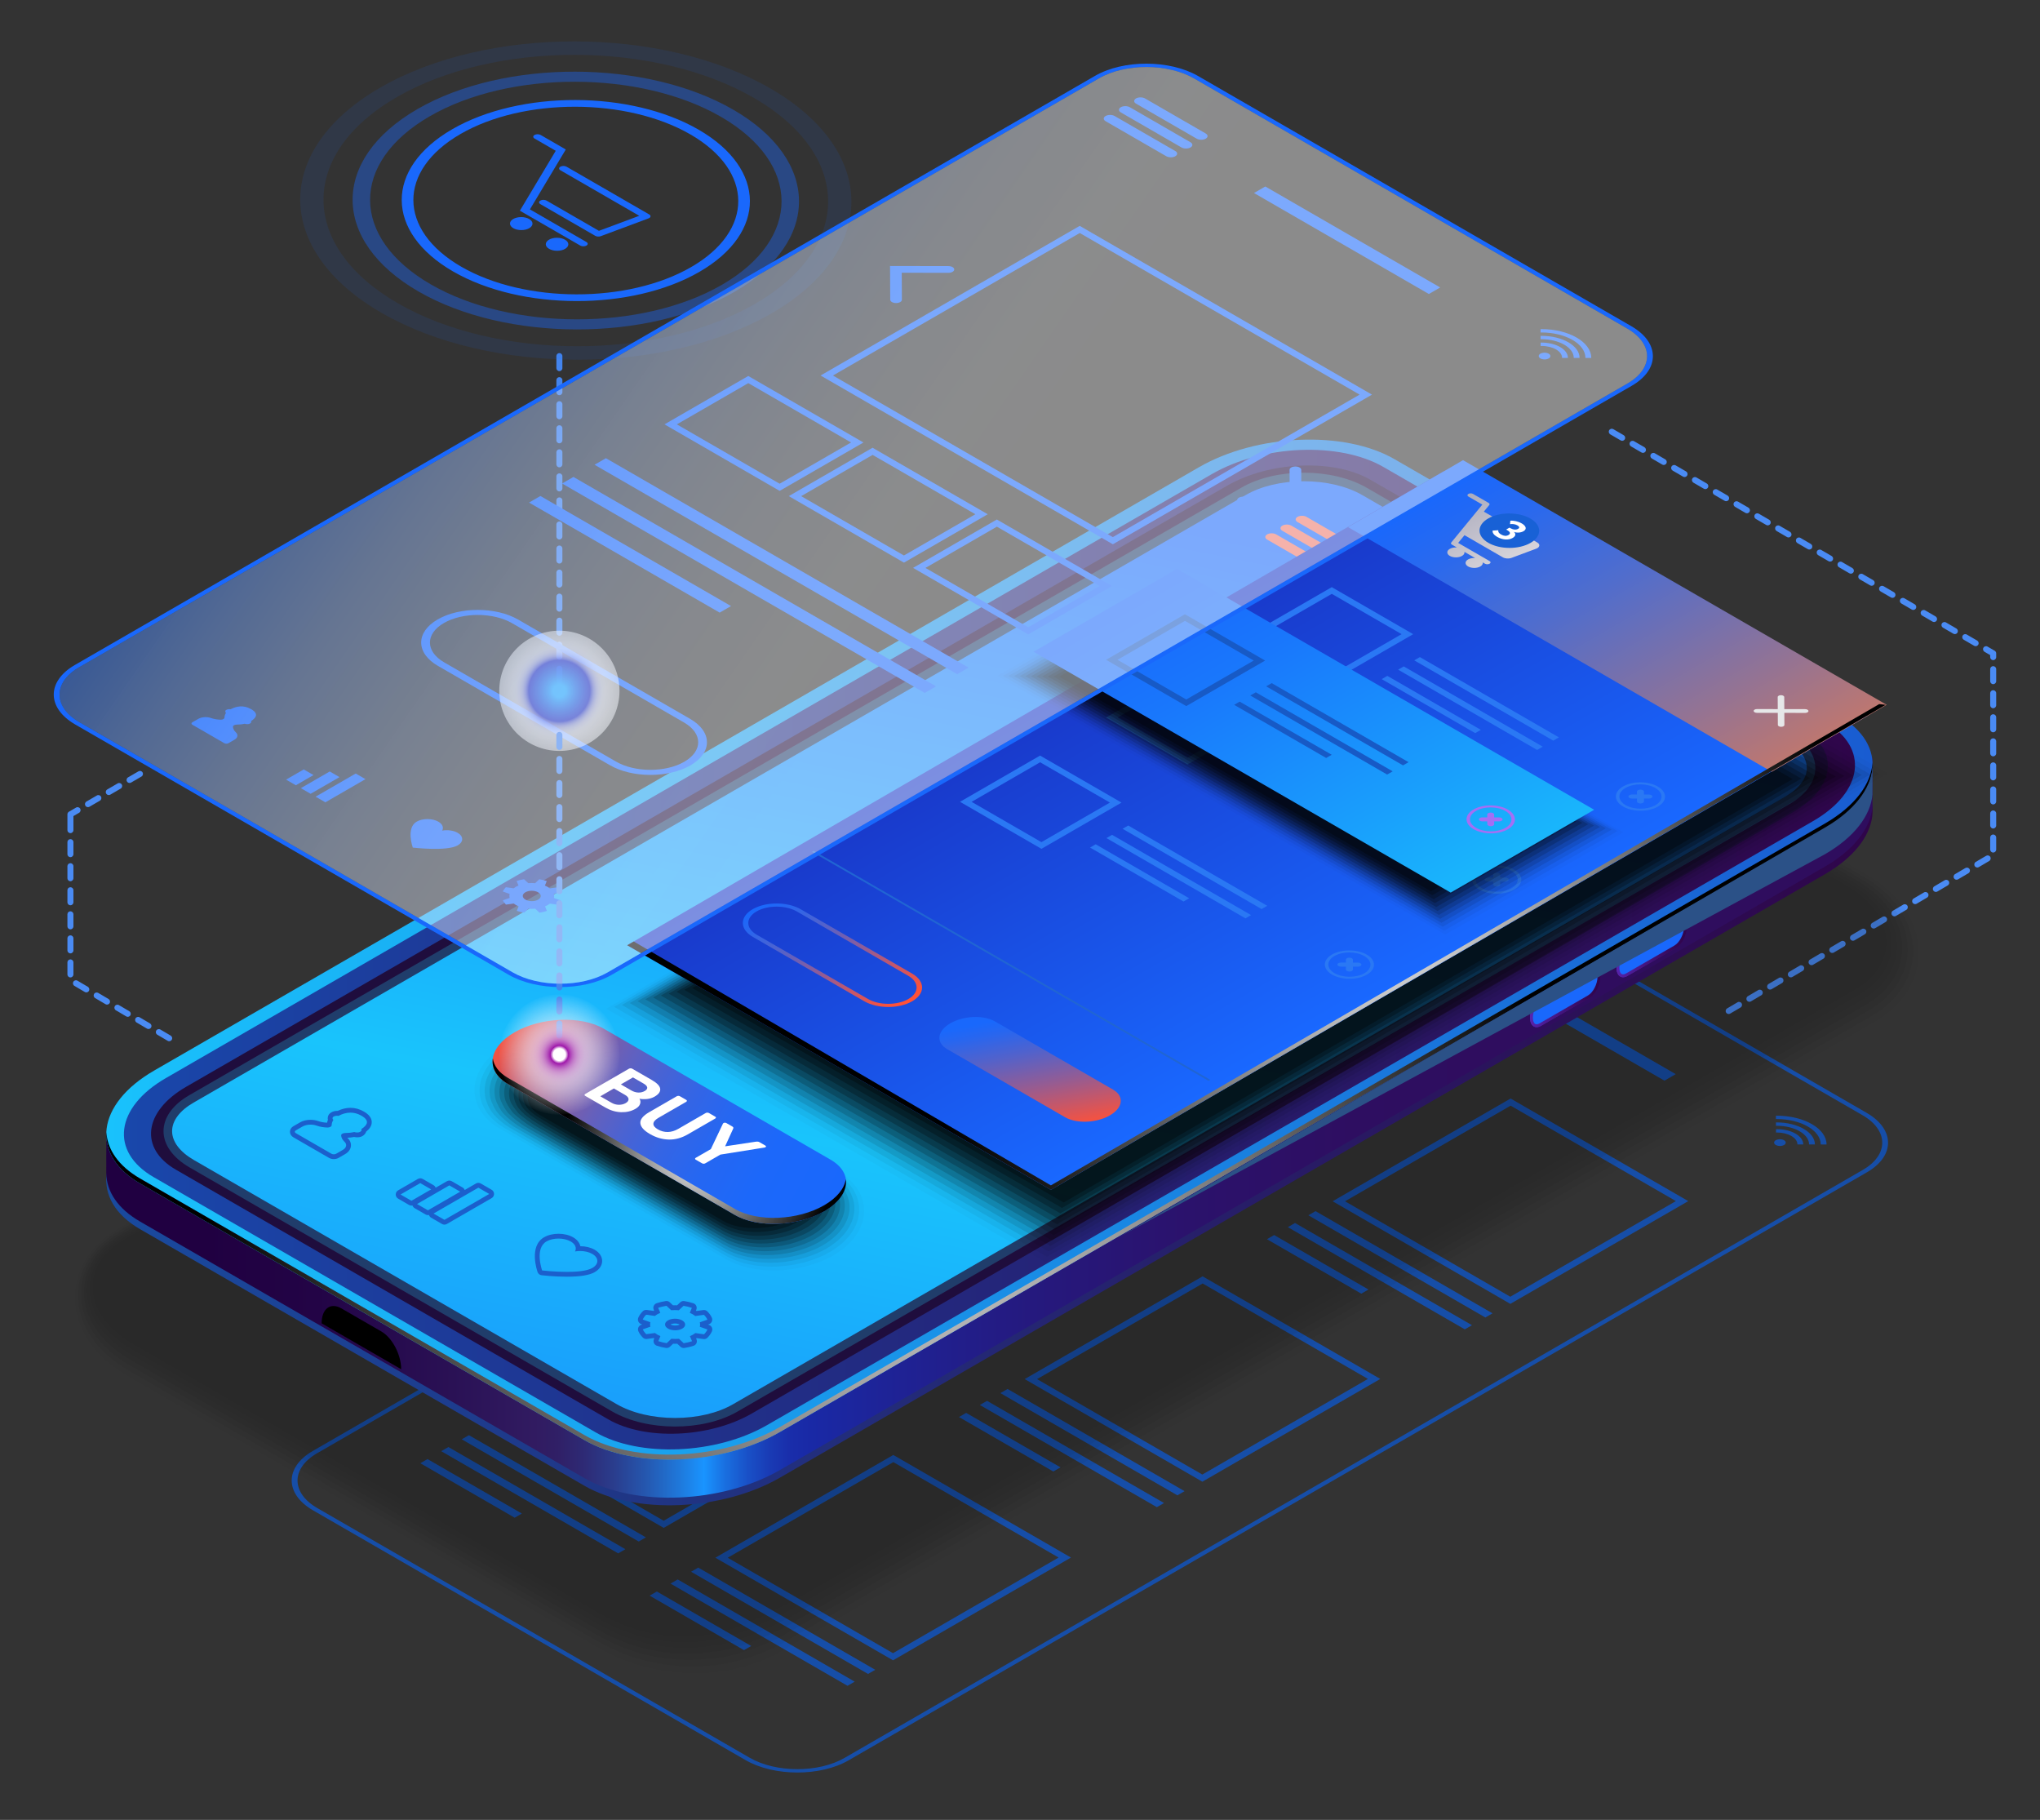 <?xml version="1.0" encoding="utf-8"?>
<!-- Generator: Adobe Illustrator 14.0.0, SVG Export Plug-In . SVG Version: 6.00 Build 43363)  -->
<!DOCTYPE svg PUBLIC "-//W3C//DTD SVG 1.1//EN" "http://www.w3.org/Graphics/SVG/1.1/DTD/svg11.dtd">
<svg version="1.1" xmlns="http://www.w3.org/2000/svg" xmlns:xlink="http://www.w3.org/1999/xlink" x="0px" y="0px"
	 width="339.333px" height="302.667px" viewBox="0 0 339.333 302.667" enable-background="new 0 0 339.333 302.667"
	 xml:space="preserve">
<rect x="0" y="0" width="339.333" height="302.667" fill="#333333" stroke="none"/>
<g id="Layer_2" display="none">
	<g display="inline">
		<linearGradient id="SVGID_1_" gradientUnits="userSpaceOnUse" x1="385.886" y1="354.053" x2="-274.113" y2="-75.947">
			<stop  offset="0.02" style="stop-color:#45108A"/>
			<stop  offset="0.394" style="stop-color:#3D065F"/>
			<stop  offset="1" style="stop-color:#12054E"/>
			<stop  offset="1" style="stop-color:#10054D"/>
		</linearGradient>
		<rect x="-280.333" y="-65" fill="url(#SVGID_1_)" width="660" height="400"/>
		<linearGradient id="SVGID_2_" gradientUnits="userSpaceOnUse" x1="49.666" y1="-57.611" x2="49.666" y2="336.528">
			<stop  offset="0.02" style="stop-color:#45108A"/>
			<stop  offset="0.394" style="stop-color:#3D065F"/>
			<stop  offset="1" style="stop-color:#12054E"/>
			<stop  offset="1" style="stop-color:#10054D"/>
		</linearGradient>
		<polygon opacity="0.5" fill="url(#SVGID_2_)" points="301.491,-65 -280.333,268.399 -280.333,335 151.747,335 379.667,203.917 
			379.667,-65 301.492,-65 		"/>
		<linearGradient id="SVGID_3_" gradientUnits="userSpaceOnUse" x1="49.666" y1="-57.612" x2="49.666" y2="336.493">
			<stop  offset="0.02" style="stop-color:#45108A"/>
			<stop  offset="0.394" style="stop-color:#3D065F"/>
			<stop  offset="1" style="stop-color:#12054E"/>
			<stop  offset="1" style="stop-color:#10054D"/>
		</linearGradient>
		<polygon opacity="0.5" fill="url(#SVGID_3_)" points="184.344,-65 -280.333,-65 -280.333,-42.844 379.667,334.966 379.667,46.81 
					"/>
	</g>
</g>
<g id="Layer_1">
	<path fill="#4A8BF4" d="M287.547,168.639c-0.171,0-0.338-0.088-0.431-0.246c-0.141-0.238-0.061-0.545,0.177-0.685l1.724-1.015
		c0.236-0.141,0.545-0.063,0.685,0.177c0.141,0.238,0.061,0.545-0.177,0.685l-1.724,1.015
		C287.721,168.616,287.634,168.639,287.547,168.639z M290.994,166.608c-0.171,0-0.338-0.088-0.431-0.246
		c-0.141-0.238-0.061-0.545,0.177-0.685l1.724-1.015c0.237-0.142,0.544-0.063,0.685,0.177c0.141,0.238,0.061,0.545-0.177,0.685
		l-1.724,1.015C291.167,166.586,291.081,166.608,290.994,166.608z M294.44,164.578c-0.171,0-0.338-0.088-0.431-0.246
		c-0.141-0.238-0.061-0.545,0.177-0.685l1.724-1.015c0.236-0.142,0.544-0.063,0.685,0.177c0.141,0.238,0.061,0.545-0.177,0.685
		l-1.724,1.015C294.614,164.556,294.527,164.578,294.44,164.578z M297.886,162.548c-0.171,0-0.338-0.088-0.431-0.246
		c-0.141-0.238-0.061-0.545,0.177-0.685l1.724-1.015c0.237-0.139,0.544-0.063,0.685,0.177c0.141,0.238,0.061,0.545-0.177,0.685
		l-1.724,1.015C298.06,162.525,297.973,162.548,297.886,162.548z M301.333,160.518c-0.171,0-0.338-0.088-0.431-0.246
		c-0.141-0.238-0.061-0.545,0.177-0.685l1.723-1.015c0.236-0.14,0.544-0.063,0.685,0.177c0.141,0.238,0.061,0.545-0.177,0.685
		l-1.723,1.015C301.507,160.495,301.42,160.518,301.333,160.518z M304.78,158.487c-0.171,0-0.338-0.088-0.431-0.246
		c-0.141-0.238-0.061-0.545,0.177-0.685l1.723-1.015c0.236-0.14,0.544-0.063,0.685,0.177c0.141,0.238,0.061,0.545-0.177,0.685
		l-1.723,1.015C304.954,158.465,304.867,158.487,304.78,158.487z M308.226,156.457c-0.171,0-0.338-0.088-0.431-0.246
		c-0.141-0.238-0.061-0.545,0.177-0.685l1.724-1.015c0.236-0.141,0.544-0.062,0.685,0.177s0.061,0.545-0.177,0.685l-1.724,1.015
		C308.4,156.435,308.313,156.457,308.226,156.457z M311.672,154.427c-0.171,0-0.338-0.088-0.431-0.246
		c-0.141-0.238-0.061-0.545,0.177-0.685l1.724-1.015c0.237-0.141,0.544-0.062,0.685,0.177s0.061,0.545-0.177,0.685l-1.724,1.015
		C311.846,154.404,311.759,154.427,311.672,154.427z M315.119,152.396c-0.171,0-0.338-0.088-0.431-0.246
		c-0.141-0.238-0.061-0.545,0.177-0.685l1.724-1.015c0.236-0.141,0.545-0.062,0.685,0.177c0.141,0.238,0.061,0.545-0.177,0.685
		l-1.724,1.015C315.292,152.374,315.206,152.396,315.119,152.396z M318.565,150.366c-0.171,0-0.338-0.088-0.431-0.246
		c-0.141-0.238-0.061-0.545,0.177-0.685l1.724-1.015c0.237-0.142,0.544-0.063,0.685,0.177c0.141,0.238,0.061,0.545-0.177,0.685
		l-1.724,1.015C318.739,150.344,318.652,150.366,318.565,150.366z M322.012,148.336c-0.171,0-0.338-0.088-0.431-0.246
		c-0.141-0.238-0.061-0.545,0.177-0.685l1.723-1.015c0.236-0.142,0.544-0.063,0.685,0.177c0.141,0.238,0.061,0.545-0.177,0.685
		l-1.723,1.015C322.186,148.313,322.099,148.336,322.012,148.336z M325.458,146.306c-0.171,0-0.338-0.088-0.431-0.246
		c-0.141-0.238-0.061-0.545,0.177-0.685l1.723-1.015c0.236-0.139,0.545-0.063,0.685,0.177c0.141,0.238,0.061,0.545-0.177,0.685
		l-1.723,1.015C325.632,146.283,325.545,146.306,325.458,146.306z M328.905,144.275c-0.171,0-0.338-0.088-0.431-0.246
		c-0.141-0.238-0.061-0.545,0.177-0.685l1.724-1.015c0.236-0.14,0.544-0.063,0.685,0.177c0.141,0.238,0.061,0.545-0.177,0.685
		l-1.724,1.015C329.079,144.253,328.992,144.275,328.905,144.275z M331.547,141.786c-0.276,0-0.5-0.224-0.5-0.5v-2
		c0-0.276,0.224-0.5,0.5-0.5s0.5,0.224,0.5,0.5v2C332.047,141.563,331.824,141.786,331.547,141.786z M331.547,137.786
		c-0.276,0-0.5-0.224-0.5-0.5v-2c0-0.276,0.224-0.5,0.5-0.5s0.5,0.224,0.5,0.5v2C332.047,137.563,331.824,137.786,331.547,137.786z
		 M331.547,133.786c-0.276,0-0.5-0.224-0.5-0.5v-2c0-0.276,0.224-0.5,0.5-0.5s0.5,0.224,0.5,0.5v2
		C332.047,133.563,331.824,133.786,331.547,133.786z M331.547,129.786c-0.276,0-0.5-0.224-0.5-0.5v-2c0-0.276,0.224-0.5,0.5-0.5
		s0.5,0.224,0.5,0.5v2C332.047,129.563,331.824,129.786,331.547,129.786z M331.547,125.786c-0.276,0-0.5-0.224-0.5-0.5v-2
		c0-0.276,0.224-0.5,0.5-0.5s0.5,0.224,0.5,0.5v2C332.047,125.563,331.824,125.786,331.547,125.786z M331.547,121.786
		c-0.276,0-0.5-0.224-0.5-0.5v-2c0-0.276,0.224-0.5,0.5-0.5s0.5,0.224,0.5,0.5v2C332.047,121.563,331.824,121.786,331.547,121.786z
		 M331.547,117.786c-0.276,0-0.5-0.224-0.5-0.5v-2c0-0.276,0.224-0.5,0.5-0.5s0.5,0.224,0.5,0.5v2
		C332.047,117.563,331.824,117.786,331.547,117.786z M331.547,113.786c-0.276,0-0.5-0.224-0.5-0.5v-2c0-0.276,0.224-0.5,0.5-0.5
		s0.5,0.224,0.5,0.5v2C332.047,113.563,331.824,113.786,331.547,113.786z M331.547,109.786c-0.276,0-0.5-0.224-0.5-0.5v-0.336
		l-0.941-0.547c-0.239-0.139-0.32-0.445-0.182-0.684c0.139-0.241,0.446-0.32,0.684-0.182l1.19,0.691
		c0.154,0.09,0.249,0.255,0.249,0.433v0.624C332.047,109.563,331.824,109.786,331.547,109.786z M328.628,107.466
		c-0.086,0-0.172-0.021-0.251-0.067l-1.729-1.005c-0.239-0.139-0.32-0.445-0.182-0.684c0.139-0.241,0.445-0.32,0.684-0.182
		l1.729,1.005c0.239,0.139,0.32,0.445,0.182,0.684C328.968,107.377,328.8,107.466,328.628,107.466z M325.169,105.457
		c-0.086,0-0.172-0.021-0.251-0.067l-1.729-1.005c-0.239-0.139-0.32-0.445-0.182-0.684c0.139-0.241,0.446-0.321,0.684-0.182
		l1.729,1.005c0.239,0.139,0.32,0.445,0.182,0.684C325.509,105.368,325.341,105.457,325.169,105.457z M321.71,103.447
		c-0.086,0-0.172-0.021-0.251-0.067l-1.729-1.005c-0.239-0.139-0.32-0.445-0.182-0.684c0.139-0.241,0.445-0.321,0.684-0.182
		l1.729,1.005c0.239,0.139,0.32,0.445,0.182,0.684C322.05,103.358,321.882,103.447,321.71,103.447z M318.251,101.438
		c-0.086,0-0.172-0.021-0.251-0.067l-1.729-1.005c-0.239-0.139-0.32-0.445-0.182-0.684c0.139-0.24,0.446-0.319,0.684-0.182
		l1.729,1.005c0.239,0.139,0.32,0.445,0.182,0.684C318.591,101.35,318.423,101.438,318.251,101.438z M314.793,99.429
		c-0.086,0-0.172-0.021-0.251-0.067l-1.729-1.005c-0.239-0.139-0.32-0.445-0.182-0.684c0.139-0.24,0.445-0.319,0.684-0.182
		l1.729,1.005c0.239,0.139,0.32,0.445,0.182,0.684C315.133,99.34,314.965,99.429,314.793,99.429z M311.334,97.419
		c-0.086,0-0.172-0.021-0.251-0.067l-1.729-1.004c-0.239-0.139-0.32-0.444-0.182-0.684c0.139-0.241,0.445-0.32,0.684-0.182
		l1.729,1.004c0.239,0.139,0.32,0.444,0.182,0.684C311.674,97.33,311.506,97.419,311.334,97.419z M307.875,95.41
		c-0.086,0-0.172-0.021-0.251-0.067l-1.729-1.005c-0.239-0.139-0.32-0.445-0.182-0.684c0.139-0.241,0.446-0.32,0.684-0.182
		l1.729,1.005c0.239,0.139,0.32,0.445,0.182,0.684C308.215,95.321,308.047,95.41,307.875,95.41z M304.417,93.4
		c-0.086,0-0.172-0.021-0.251-0.067l-1.729-1.004c-0.239-0.139-0.32-0.444-0.182-0.684c0.139-0.241,0.445-0.321,0.684-0.182
		l1.729,1.004c0.239,0.139,0.32,0.444,0.182,0.684C304.757,93.312,304.589,93.4,304.417,93.4z M300.958,91.392
		c-0.086,0-0.172-0.021-0.251-0.067l-1.729-1.005c-0.239-0.139-0.32-0.445-0.182-0.684c0.139-0.241,0.446-0.321,0.684-0.182
		l1.729,1.005c0.239,0.139,0.32,0.445,0.182,0.684C301.298,91.303,301.13,91.392,300.958,91.392z M297.5,89.382
		c-0.086,0-0.172-0.021-0.251-0.067l-1.729-1.005c-0.239-0.139-0.32-0.445-0.182-0.684c0.139-0.241,0.445-0.321,0.684-0.182
		l1.729,1.005c0.239,0.139,0.32,0.445,0.182,0.684C297.839,89.293,297.671,89.382,297.5,89.382z M294.042,87.373
		c-0.086,0-0.172-0.021-0.251-0.067l-1.729-1.005c-0.239-0.139-0.32-0.445-0.182-0.684c0.139-0.24,0.446-0.319,0.684-0.182
		l1.729,1.005c0.239,0.139,0.32,0.445,0.182,0.684C294.381,87.284,294.213,87.373,294.042,87.373z M290.583,85.363
		c-0.086,0-0.172-0.021-0.251-0.067l-1.729-1.005c-0.239-0.139-0.32-0.445-0.182-0.684c0.139-0.24,0.445-0.319,0.684-0.182
		l1.729,1.005c0.239,0.139,0.32,0.445,0.182,0.684C290.922,85.274,290.754,85.363,290.583,85.363z M287.124,83.354
		c-0.086,0-0.172-0.021-0.251-0.067l-1.729-1.004c-0.239-0.139-0.32-0.444-0.182-0.684c0.139-0.241,0.445-0.32,0.684-0.182
		l1.729,1.004c0.239,0.139,0.32,0.444,0.182,0.684C287.463,83.265,287.295,83.354,287.124,83.354z M283.665,81.345
		c-0.086,0-0.172-0.021-0.251-0.067l-1.729-1.005c-0.239-0.139-0.32-0.445-0.182-0.684c0.139-0.241,0.445-0.32,0.684-0.182
		l1.729,1.005c0.239,0.139,0.32,0.445,0.182,0.684C284.004,81.256,283.836,81.345,283.665,81.345z M280.207,79.335
		c-0.086,0-0.172-0.021-0.251-0.067l-1.729-1.004c-0.239-0.139-0.32-0.444-0.182-0.684c0.139-0.241,0.445-0.321,0.684-0.182
		l1.729,1.004c0.239,0.139,0.32,0.444,0.182,0.684C280.546,79.246,280.378,79.335,280.207,79.335z M276.748,77.326
		c-0.086,0-0.172-0.021-0.251-0.067l-1.729-1.005c-0.239-0.139-0.32-0.445-0.182-0.684c0.139-0.241,0.446-0.321,0.684-0.182
		l1.729,1.005c0.239,0.139,0.32,0.445,0.182,0.684C277.087,77.237,276.919,77.326,276.748,77.326z M273.289,75.316
		c-0.086,0-0.172-0.021-0.251-0.067l-1.729-1.005c-0.239-0.139-0.32-0.445-0.182-0.684c0.139-0.241,0.445-0.321,0.684-0.182
		l1.729,1.005c0.239,0.139,0.32,0.445,0.182,0.684C273.628,75.228,273.46,75.316,273.289,75.316z M269.831,73.308
		c-0.086,0-0.172-0.021-0.251-0.067l-1.729-1.005c-0.239-0.139-0.32-0.445-0.182-0.684c0.139-0.24,0.446-0.319,0.684-0.182
		l1.729,1.005c0.239,0.139,0.32,0.445,0.182,0.684C270.17,73.219,270.002,73.308,269.831,73.308z"/>
	<path fill="#4A8BF4" d="M27.889,173.097l-1.724-1.015c-0.237-0.14-0.317-0.446-0.177-0.685c0.14-0.238,0.448-0.317,0.685-0.177
		l1.724,1.015c0.237,0.14,0.317,0.446,0.177,0.685c-0.093,0.158-0.26,0.246-0.431,0.246
		C28.056,173.166,27.969,173.144,27.889,173.097z M24.443,171.066l-1.724-1.015c-0.237-0.14-0.317-0.446-0.177-0.685
		c0.141-0.239,0.447-0.318,0.685-0.177l1.724,1.015c0.237,0.14,0.317,0.446,0.177,0.685c-0.093,0.158-0.26,0.246-0.431,0.246
		C24.61,171.136,24.523,171.113,24.443,171.066z M20.996,169.036l-1.723-1.015c-0.237-0.14-0.317-0.446-0.177-0.685
		c0.141-0.239,0.448-0.318,0.685-0.177l1.723,1.015c0.237,0.14,0.317,0.446,0.177,0.685c-0.093,0.158-0.26,0.246-0.431,0.246
		C21.163,169.105,21.076,169.083,20.996,169.036z M17.549,167.006l-1.723-1.015c-0.237-0.14-0.317-0.446-0.177-0.685
		c0.14-0.239,0.448-0.315,0.685-0.177l1.723,1.015c0.237,0.14,0.317,0.446,0.177,0.685c-0.093,0.158-0.26,0.246-0.431,0.246
		C17.716,167.075,17.629,167.053,17.549,167.006z M14.103,164.976l-1.724-1.015c-0.237-0.14-0.317-0.446-0.177-0.685
		c0.141-0.239,0.448-0.316,0.685-0.177l1.724,1.015c0.237,0.14,0.317,0.446,0.177,0.685c-0.093,0.158-0.26,0.246-0.431,0.246
		C14.27,165.045,14.183,165.022,14.103,164.976z M11.214,162.056v-2c0-0.276,0.224-0.5,0.5-0.5s0.5,0.224,0.5,0.5v2
		c0,0.276-0.224,0.5-0.5,0.5S11.214,162.332,11.214,162.056z M11.214,158.056v-2c0-0.276,0.224-0.5,0.5-0.5s0.5,0.224,0.5,0.5v2
		c0,0.276-0.224,0.5-0.5,0.5S11.214,158.332,11.214,158.056z M11.214,154.056v-2c0-0.276,0.224-0.5,0.5-0.5s0.5,0.224,0.5,0.5v2
		c0,0.276-0.224,0.5-0.5,0.5S11.214,154.332,11.214,154.056z M11.214,150.056v-2c0-0.276,0.224-0.5,0.5-0.5s0.5,0.224,0.5,0.5v2
		c0,0.276-0.224,0.5-0.5,0.5S11.214,150.332,11.214,150.056z M11.214,146.056v-2c0-0.276,0.224-0.5,0.5-0.5s0.5,0.224,0.5,0.5v2
		c0,0.276-0.224,0.5-0.5,0.5S11.214,146.332,11.214,146.056z M11.214,142.056v-2c0-0.276,0.224-0.5,0.5-0.5s0.5,0.224,0.5,0.5v2
		c0,0.276-0.224,0.5-0.5,0.5S11.214,142.332,11.214,142.056z M11.214,138.056v-2.624c0-0.178,0.095-0.343,0.249-0.433l1.19-0.691
		c0.237-0.139,0.545-0.06,0.684,0.182c0.139,0.238,0.058,0.545-0.182,0.684l-0.941,0.547v2.336c0,0.276-0.224,0.5-0.5,0.5
		S11.214,138.332,11.214,138.056z M14.201,133.986c-0.139-0.238-0.058-0.545,0.182-0.684l1.729-1.005
		c0.238-0.139,0.545-0.06,0.684,0.182c0.139,0.238,0.058,0.545-0.182,0.684l-1.729,1.005c-0.079,0.046-0.165,0.067-0.251,0.067
		C14.461,134.235,14.293,134.146,14.201,133.986z M17.66,131.978c-0.139-0.238-0.058-0.545,0.182-0.684l1.729-1.005
		c0.237-0.14,0.545-0.06,0.684,0.182c0.139,0.238,0.058,0.545-0.182,0.684l-1.729,1.005c-0.079,0.046-0.165,0.067-0.251,0.067
		C17.92,132.227,17.752,132.138,17.66,131.978z M21.119,129.968c-0.139-0.238-0.058-0.545,0.182-0.684l1.729-1.005
		c0.238-0.14,0.545-0.06,0.684,0.182c0.139,0.238,0.058,0.545-0.182,0.684l-1.729,1.005c-0.079,0.046-0.165,0.067-0.251,0.067
		C21.379,130.217,21.211,130.128,21.119,129.968z"/>
	<g>
		<g>
			<g>
				<path fill="#164EA8" d="M240.624,177.729l-27.549,15.905l-27.492-15.872l27.549-15.905L240.624,177.729L240.624,177.729z
					 M242.679,177.733l-29.555-17.063l-29.598,17.088l29.555,17.063L242.679,177.733L242.679,177.733z"/>
				<polygon fill="#164EA8" points="208.925,197.089 179.486,180.092 180.681,179.401 210.121,196.398 				"/>
				<polygon fill="#164EA8" points="205.51,199.061 176.071,182.063 177.266,181.373 206.706,198.37 				"/>
				<polygon fill="#164EA8" points="188.292,193.129 172.599,184.068 173.794,183.378 189.488,192.438 				"/>
			</g>
			<g>
				<path fill="#164EA8" d="M278.769,199.753l-27.549,15.905l-27.492-15.873l27.549-15.904L278.769,199.753L278.769,199.753z
					 M280.825,199.757l-29.555-17.063l-29.598,17.089l29.555,17.063L280.825,199.757L280.825,199.757z"/>
				<polygon fill="#164EA8" points="247.071,219.112 217.631,202.115 218.827,201.425 248.266,218.422 				"/>
				<polygon fill="#164EA8" points="243.656,221.084 214.216,204.087 215.412,203.396 244.851,220.394 				"/>
				<polygon fill="#164EA8" points="226.438,215.152 210.745,206.092 211.94,205.401 227.633,214.462 				"/>
			</g>
		</g>
		<g>
			<g>
				<path fill="#164EA8" d="M189.397,207.306l-27.549,15.905l-27.492-15.873l27.549-15.905L189.397,207.306L189.397,207.306z
					 M191.453,207.309l-29.555-17.063l-29.597,17.088l29.554,17.063L191.453,207.309L191.453,207.309z"/>
				<polygon fill="#164EA8" points="157.7,226.664 128.259,209.667 129.455,208.978 158.895,225.974 				"/>
				<polygon fill="#164EA8" points="154.284,228.636 124.844,211.639 126.04,210.949 155.48,227.945 				"/>
				<polygon fill="#164EA8" points="137.066,222.704 121.373,213.644 122.568,212.953 138.261,222.014 				"/>
			</g>
			<g>
				<path fill="#164EA8" d="M227.542,229.329l-27.549,15.904l-27.492-15.872l27.549-15.905L227.542,229.329L227.542,229.329z
					 M229.598,229.332l-29.555-17.063l-29.597,17.088L200,246.421L229.598,229.332L229.598,229.332z"/>
				<polygon fill="#164EA8" points="195.845,248.688 166.405,231.69 167.6,231 197.041,247.997 				"/>
				<polygon fill="#164EA8" points="192.43,250.659 162.99,233.662 164.185,232.973 193.625,249.969 				"/>
				<polygon fill="#164EA8" points="175.211,244.728 159.518,235.667 160.713,234.977 176.407,244.037 				"/>
			</g>
		</g>
		<g>
			<g>
				<path fill="#164EA8" d="M137.943,237.013l-27.548,15.904l-27.493-15.872l27.549-15.905L137.943,237.013L137.943,237.013z
					 M139.999,237.016l-29.555-17.063l-29.597,17.088l29.554,17.063L139.999,237.016L139.999,237.016z"/>
				<polygon fill="#164EA8" points="106.246,256.371 76.806,239.374 78.001,238.684 107.441,255.681 				"/>
				<polygon fill="#164EA8" points="102.831,258.343 73.391,241.346 74.585,240.656 104.026,257.652 				"/>
				<polygon fill="#164EA8" points="85.612,252.411 69.918,243.351 71.114,242.66 86.807,251.721 				"/>
			</g>
			<g>
				<path fill="#164EA8" d="M176.088,259.036l-27.548,15.904l-27.493-15.872l27.549-15.905L176.088,259.036L176.088,259.036z
					 M178.144,259.039l-29.555-17.063l-29.597,17.088l29.554,17.063L178.144,259.039L178.144,259.039z"/>
				<polygon fill="#164EA8" points="144.391,278.395 114.952,261.397 116.147,260.707 145.586,277.704 				"/>
				<polygon fill="#164EA8" points="140.976,280.366 111.537,263.369 112.731,262.679 142.171,279.676 				"/>
				<polygon fill="#164EA8" points="123.757,274.435 108.064,265.374 109.259,264.684 124.953,273.744 				"/>
			</g>
		</g>
		<g>
			<path fill="#164EA8" d="M228.239,148.123l10.066,5.813c0.415,0.24,1.087,0.241,1.5,0.003c0.413-0.239,0.411-0.627-0.005-0.867
				l-10.066-5.812c-0.415-0.24-1.087-0.241-1.5-0.003S227.823,147.884,228.239,148.123z M237.276,154.529l-10.066-5.813
				c-0.415-0.239-1.087-0.241-1.5-0.002c-0.413,0.238-0.411,0.626,0.005,0.866l10.066,5.812c0.415,0.24,1.087,0.241,1.5,0.003
				S237.692,154.77,237.276,154.529z M234.752,155.986l-10.066-5.812c-0.416-0.24-1.088-0.241-1.501-0.003s-0.411,0.626,0.005,0.866
				l10.066,5.812c0.416,0.24,1.087,0.241,1.5,0.003S235.167,156.227,234.752,155.986z"/>
			<path fill="#164EA8" d="M124.028,292.73L52.09,251.197c-4.737-2.735-4.762-7.172-0.054-9.89l169.388-97.797
				c4.708-2.718,12.393-2.704,17.129,0.031l71.938,41.533c4.737,2.735,4.761,7.172,0.054,9.89l-169.389,97.796
				C136.449,295.479,128.765,295.465,124.028,292.73z M237.871,143.937c-4.358-2.517-11.428-2.529-15.759-0.028L52.724,241.704
				c-4.331,2.501-4.309,6.582,0.049,9.099l71.938,41.533c4.358,2.516,11.429,2.528,15.759,0.028l169.389-97.796
				c4.331-2.501,4.309-6.582-0.05-9.099L237.871,143.937z"/>
			<path fill="#164EA8" d="M297.042,190.028c0.001,0.31-0.432,0.559-0.966,0.559c-0.535-0.001-0.971-0.253-0.973-0.562
				c-0.002-0.31,0.431-0.559,0.966-0.558S297.041,189.72,297.042,190.028z"/>
			<g>
				<path fill="#164EA8" d="M295.565,185.551c-0.054,0-0.105,0.004-0.159,0.005l0.003,0.559c0.054,0,0.105-0.004,0.159-0.004
					c4.007,0.007,7.277,1.896,7.29,4.209c0,0.006-0.002,0.013-0.002,0.019l0.969,0.002c0-0.006,0.002-0.013,0.002-0.019
					C303.813,187.699,300.106,185.56,295.565,185.551z"/>
				<path fill="#164EA8" d="M295.577,187.789c-0.054-0.001-0.104,0.008-0.158,0.009l0.003,0.56c0.054-0.002,0.104-0.01,0.158-0.01
					c1.87,0.004,3.396,0.885,3.402,1.965c0,0.006-0.003,0.012-0.003,0.019l0.969,0.002c0-0.007,0.003-0.013,0.003-0.019
					C299.943,188.926,297.981,187.793,295.577,187.789z"/>
				<path fill="#164EA8" d="M295.571,186.67c-0.054,0-0.105,0.004-0.159,0.004l0.003,0.56c0.054-0.001,0.105-0.004,0.159-0.004
					c2.938,0.005,5.337,1.39,5.346,3.086c0,0.007-0.001,0.013-0.001,0.02l0.969,0.001c0-0.006,0.002-0.012,0.002-0.019
					C301.877,188.313,299.043,186.676,295.571,186.67z"/>
			</g>
			<polygon fill="#164EA8" points="276.862,179.724 247.823,162.958 249.701,161.874 278.74,178.64 			"/>
		</g>
	</g>
	<g>
		<g opacity="0.2">
			<path opacity="0" d="M116.073,279.408c5.013,0,9.561-1.097,13.154-3.171l183.274-105.493c4.796-2.77,7.547-7.151,7.546-12.022
				c0-5.339-3.313-10.313-9.088-13.647l-79.054-45.642c-4.536-2.619-10.208-4.061-15.974-4.061c-5.012,0-9.561,1.096-13.154,3.171
				L19.504,204.034c-4.796,2.771-7.546,7.151-7.546,12.022c0,5.339,3.312,10.313,9.087,13.648l79.054,45.643
				C104.635,277.966,110.307,279.408,116.073,279.408z"/>
			<path opacity="0.091" d="M202.925,98.858L19.651,204.351c-4.608,2.66-7.218,6.84-7.195,11.469
				c0.023,5.06,3.194,9.794,8.736,12.994l75.497,43.589c0.121,0.069,3.813,2.181,3.954,2.224c4.654,2.544,10.439,3.83,16.075,3.603
				c4.557,0,9.703-1.579,12.97-3.465l182.263-104.91c4.608-2.661,7.219-6.841,7.196-11.47c-0.023-5.061-3.195-9.795-8.737-12.994
				l-78.581-45.369c-1.64-0.947-3.921-1.979-5.822-2.59c-3.137-1.008-6.544-1.6-9.994-1.634
				C211.041,95.749,206.485,96.803,202.925,98.858z"/>
			<path opacity="0.182" d="M203.072,99.174L19.798,204.666c-4.419,2.552-6.889,6.528-6.844,10.916
				c0.045,4.78,3.076,9.274,8.385,12.34l75.853,43.794c0.242,0.141,3.712,2.103,3.994,2.189c4.773,2.47,10.671,3.6,16.179,3.143
				c4.101,0,9.844-2.06,12.783-3.758l181.253-104.328c4.419-2.552,6.89-6.529,6.844-10.917c-0.045-4.78-3.076-9.274-8.385-12.339
				l-78.109-45.097c-1.476-0.852-4.053-2.065-5.759-2.631c-3.098-1.027-6.472-1.687-9.899-1.755
				C211.162,96.126,206.598,97.138,203.072,99.174z"/>
			<path opacity="0.273" d="M203.219,99.49L19.945,204.982c-4.23,2.442-6.56,6.216-6.493,10.362
				c0.068,4.501,2.958,8.755,8.034,11.686l76.209,43.999c0.363,0.211,3.611,2.024,4.035,2.154c4.893,2.396,10.902,3.369,16.28,2.685
				c3.646,0,9.985-2.542,12.599-4.051L310.851,168.07c4.23-2.443,6.561-6.217,6.493-10.364c-0.068-4.5-2.959-8.755-8.035-11.685
				l-77.636-44.824c-1.312-0.757-4.186-2.155-5.697-2.672c-3.059-1.047-6.398-1.775-9.804-1.877
				C211.283,96.503,206.711,97.473,203.219,99.49z"/>
			<path opacity="0.364" d="M203.366,99.806L20.092,205.298c-4.042,2.334-6.23,5.904-6.141,9.811
				c0.091,4.221,2.84,8.234,7.682,11.03l76.564,44.205c0.485,0.28,3.513,1.945,4.077,2.119c5.011,2.321,11.133,3.139,16.382,2.226
				c3.19,0,10.127-3.024,12.414-4.345l179.231-103.165c4.041-2.334,6.23-5.905,6.142-9.811c-0.091-4.222-2.841-8.235-7.684-11.031
				l-77.163-44.551c-1.148-0.663-4.316-2.248-5.635-2.713c-3.021-1.067-6.327-1.863-9.71-2
				C211.404,96.88,206.825,97.809,203.366,99.806z"/>
			<path opacity="0.455" d="M203.513,100.121L20.239,205.613c-3.854,2.225-5.902,5.593-5.791,9.258
				c0.114,3.941,2.722,7.715,7.331,10.376l76.92,44.41c0.606,0.351,3.412,1.867,4.117,2.085c5.13,2.247,11.365,2.907,16.485,1.767
				c2.733,0,10.268-3.507,12.228-4.638L309.75,166.287c3.854-2.225,5.902-5.594,5.791-9.258c-0.114-3.941-2.723-7.716-7.332-10.376
				l-76.691-44.279c-0.983-0.568-4.446-2.344-5.572-2.754c-2.984-1.088-6.254-1.95-9.614-2.121
				C211.525,97.258,206.938,98.144,203.513,100.121z"/>
			<path opacity="0.545" d="M203.66,100.437L20.386,205.93c-3.665,2.115-5.573,5.28-5.439,8.704
				c0.137,3.662,2.604,7.195,6.98,9.723l77.275,44.615c0.728,0.42,3.312,1.788,4.158,2.049c5.248,2.174,11.596,2.677,16.587,1.309
				c2.278,0,10.41-3.988,12.043-4.932l177.21-102.002c3.665-2.116,5.573-5.281,5.439-8.705c-0.137-3.662-2.604-7.195-6.98-9.722
				l-76.219-44.005c-0.82-0.473-4.575-2.444-5.51-2.795c-2.948-1.108-6.182-2.038-9.52-2.243
				C211.646,97.635,207.051,98.479,203.66,100.437z"/>
			<path opacity="0.636" d="M203.807,100.753L20.533,206.245c-3.476,2.007-5.244,4.97-5.088,8.151
				c0.159,3.383,2.486,6.676,6.629,9.068l77.631,44.82c0.849,0.49,3.211,1.71,4.199,2.015c5.367,2.099,11.827,2.446,16.688,0.85
				c1.823,0,10.552-4.471,11.858-5.226l176.199-101.42c3.476-2.007,5.244-4.97,5.088-8.151c-0.159-3.383-2.486-6.677-6.629-9.068
				l-75.747-43.732c-0.655-0.378-4.702-2.547-5.446-2.836c-2.914-1.13-6.11-2.126-9.425-2.365
				C211.766,98.012,207.165,98.814,203.807,100.753z"/>
			<path opacity="0.727" d="M203.954,101.069L20.68,206.561c-3.287,1.898-4.915,4.658-4.736,7.599
				c0.182,3.104,2.368,6.156,6.277,8.414l77.987,45.025c0.97,0.561,3.11,1.632,4.239,1.979c5.486,2.025,12.059,2.216,16.792,0.392
				c1.367,0,10.692-4.953,11.672-5.519l175.189-100.839c3.287-1.897,4.914-4.657,4.736-7.599c-0.182-3.104-2.368-6.156-6.277-8.413
				l-75.274-43.46c-0.492-0.284-4.828-2.655-5.385-2.877c-2.879-1.151-6.037-2.214-9.329-2.487
				C211.887,98.39,207.278,99.149,203.954,101.069z"/>
			<path opacity="0.818" d="M204.101,101.384L20.827,206.877c-3.099,1.789-4.585,4.346-4.385,7.045
				c0.205,2.824,2.25,5.637,5.926,7.76l78.342,45.231c1.092,0.63,3.011,1.553,4.281,1.944c5.604,1.951,12.29,1.985,16.894-0.067
				c0.911,0,10.834-5.435,11.487-5.813l174.179-100.257c3.098-1.789,4.585-4.346,4.385-7.045c-0.205-2.824-2.25-5.638-5.926-7.76
				l-74.803-43.187c-0.328-0.189-4.952-2.766-5.321-2.918c-2.847-1.173-5.965-2.301-9.234-2.609
				C212.008,98.767,207.391,99.485,204.101,101.384z"/>
			<path opacity="0.909" d="M204.248,101.7L20.974,207.192c-2.91,1.68-4.256,4.034-4.034,6.492
				c0.228,2.545,2.132,5.118,5.575,7.105l78.698,45.437c1.212,0.7,2.911,1.475,4.322,1.91c5.723,1.876,12.521,1.754,16.996-0.526
				c0.455,0,10.975-5.917,11.302-6.105L307,161.829c2.91-1.68,4.257-4.034,4.034-6.492c-0.228-2.544-2.132-5.117-5.575-7.105
				l-74.329-42.914c-0.164-0.095-5.076-2.881-5.26-2.959c-2.813-1.195-5.892-2.389-9.139-2.73
				C212.129,99.145,207.504,99.82,204.248,101.7z"/>
			<path d="M123.177,266.431l183.273-105.492c5.501-3.177,4.812-8.724-1.541-12.391l-79.054-45.642
				c-6.352-3.667-15.96-4.065-21.461-0.89L21.121,207.508c-5.5,3.176-4.811,8.724,1.541,12.391l79.054,45.643
				C108.068,269.208,117.676,269.606,123.177,266.431z"/>
		</g>
		
			<linearGradient id="SVGID_4_" gradientUnits="userSpaceOnUse" x1="6761.518" y1="165.528" x2="7055.336" y2="165.528" gradientTransform="matrix(-1 0 0 1 7073.011 0)">
			<stop  offset="0" style="stop-color:#2F054A"/>
			<stop  offset="1" style="stop-color:#194A9E"/>
		</linearGradient>
		<path fill="url(#SVGID_4_)" d="M97.211,247.097l-73.909-42.671c-8.337-4.813-7.292-13.221,2.335-18.779L199.429,85.308
			c9.627-5.558,24.189-6.162,32.526-1.348l73.909,42.671c8.337,4.813,7.291,13.222-2.336,18.779L129.738,245.749
			C120.111,251.307,105.548,251.91,97.211,247.097z"/>
		
			<linearGradient id="SVGID_5_" gradientUnits="userSpaceOnUse" x1="6800.148" y1="164.262" x2="7093.966" y2="164.262" gradientTransform="matrix(-1 0 0 1 7073.011 0)">
			<stop  offset="0.056" style="stop-color:#2F0D5E"/>
			<stop  offset="0.163" style="stop-color:#2E0E61"/>
			<stop  offset="0.256" style="stop-color:#2B126C"/>
			<stop  offset="0.344" style="stop-color:#25197E"/>
			<stop  offset="0.428" style="stop-color:#1E2397"/>
			<stop  offset="0.47" style="stop-color:#1929A6"/>
			<stop  offset="0.481" style="stop-color:#192DAA"/>
			<stop  offset="0.493" style="stop-color:#193BB5"/>
			<stop  offset="0.505" style="stop-color:#1950C7"/>
			<stop  offset="0.518" style="stop-color:#196FE0"/>
			<stop  offset="0.53" style="stop-color:#1994FF"/>
			<stop  offset="0.544" style="stop-color:#1F78DA"/>
			<stop  offset="0.563" style="stop-color:#2557AF"/>
			<stop  offset="0.581" style="stop-color:#2A3D8D"/>
			<stop  offset="0.598" style="stop-color:#2E2A75"/>
			<stop  offset="0.613" style="stop-color:#301F66"/>
			<stop  offset="0.626" style="stop-color:#311B61"/>
			<stop  offset="0.672" style="stop-color:#2A1155"/>
			<stop  offset="0.749" style="stop-color:#230446"/>
			<stop  offset="0.813" style="stop-color:#200041"/>
			<stop  offset="1" style="stop-color:#200041"/>
		</linearGradient>
		<path fill="url(#SVGID_5_)" d="M97.211,245.83l-73.909-42.671c-3.725-2.15-5.577-5.019-5.627-8.029
			c-0.004-0.266,0.005-6.061,0.029-6.328c0.307-3.486,2.988-1.566,7.934-4.422L199.429,84.042
			c9.627-5.558,24.189-6.162,32.526-1.348l73.909,42.671c3.722,2.149,5.574-1.633,5.627,1.375c0.005,0.262-0.005,7.173-0.027,7.437
			c-0.299,3.492-2.98,7.107-7.936,9.967L129.738,244.482C120.111,250.04,105.548,250.644,97.211,245.83z"/>
		
			<linearGradient id="SVGID_6_" gradientUnits="userSpaceOnUse" x1="6761.518" y1="157.929" x2="7055.336" y2="157.929" gradientTransform="matrix(-1 0 0 1 7073.011 0)">
			<stop  offset="0" style="stop-color:#195CD1"/>
			<stop  offset="1" style="stop-color:#19C2FC"/>
		</linearGradient>
		<path fill="url(#SVGID_6_)" d="M97.211,239.498l-73.909-42.672c-8.337-4.813-7.292-13.221,2.335-18.778L199.429,77.708
			c9.627-5.558,24.189-6.162,32.526-1.348l73.909,42.671c8.337,4.813,7.291,13.221-2.336,18.779L129.738,238.149
			C120.111,243.707,105.548,244.311,97.211,239.498z"/>
		<radialGradient id="SVGID_7_" cx="144.917" cy="190.428" r="111.678" gradientUnits="userSpaceOnUse">
			<stop  offset="0" style="stop-color:#FFFFFF"/>
			<stop  offset="1" style="stop-color:#000000"/>
		</radialGradient>
		<path fill="url(#SVGID_7_)" d="M23.303,195.995l73.909,42.671c8.337,4.813,22.899,4.21,32.526-1.348l173.791-100.339
			c5.067-2.926,7.754-6.641,7.949-10.206c0.21,3.812-2.486,7.883-7.949,11.037L129.738,238.149
			c-9.627,5.558-24.189,6.161-32.526,1.349l-73.909-42.672c-3.949-2.279-5.789-5.366-5.614-8.573
			C17.849,191.158,19.697,193.913,23.303,195.995z"/>
		
			<linearGradient id="SVGID_8_" gradientUnits="userSpaceOnUse" x1="6764.455" y1="157.929" x2="7052.4" y2="157.929" gradientTransform="matrix(-1 0 0 1 7073.011 0)">
			<stop  offset="0" style="stop-color:#2F054A"/>
			<stop  offset="1" style="stop-color:#1947AB"/>
		</linearGradient>
		<path fill="url(#SVGID_8_)" d="M27.591,179.297l174.002-100.46c8.438-4.872,21.204-5.401,28.513-1.182l73.517,42.445
			c7.309,4.219,6.392,11.59-2.047,16.462l-174.002,100.46c-8.438,4.872-21.204,5.401-28.513,1.182l-73.517-42.444
			C18.236,191.539,19.152,184.169,27.591,179.297z"/>
		<path fill="#1F0D3D" d="M30.964,180.745l173.137-99.961c7.064-4.078,17.749-4.521,23.867-0.989l71.948,41.54
			c6.117,3.532,5.35,9.701-1.714,13.779l-173.137,99.961c-7.064,4.078-17.749,4.521-23.867,0.989l-71.948-41.539
			C23.133,190.992,23.9,184.823,30.964,180.745z"/>
		<path fill="#203D6B" d="M227.34,81.119c-5.766-3.329-15.084-3.345-20.813-0.038L31.48,182.145
			c-5.729,3.309-5.7,8.688,0.065,12.017l70.281,40.577c5.766,3.329,15.085,3.346,20.814,0.038l175.046-101.063
			c5.729-3.308,5.7-8.688-0.065-12.017L227.34,81.119z"/>
		<linearGradient id="SVGID_9_" gradientUnits="userSpaceOnUse" x1="179.238" y1="84.656" x2="128.241" y2="339.643">
			<stop  offset="0" style="stop-color:#1968FC"/>
			<stop  offset="0.429" style="stop-color:#19C4FC"/>
			<stop  offset="0.904" style="stop-color:#1968FC"/>
		</linearGradient>
		<path fill="url(#SVGID_9_)" d="M112.292,235.821c3.668,0,7.091-0.81,9.636-2.279L296.975,132.48
			c2.299-1.328,3.565-3.011,3.565-4.741c0-1.75-1.289-3.457-3.631-4.809l-70.282-40.577c-2.588-1.495-6.053-2.317-9.755-2.317
			c-3.667,0-7.088,0.81-9.634,2.279L32.193,183.379c-2.3,1.327-3.566,3.011-3.566,4.739c0,1.75,1.29,3.458,3.631,4.81l70.282,40.577
			C105.126,234.999,108.59,235.821,112.292,235.821z"/>
		
			<linearGradient id="SVGID_10_" gradientUnits="userSpaceOnUse" x1="9132.272" y1="-919.396" x2="9146.432" y2="-919.396" gradientTransform="matrix(-0.866 0.5 -0.5 1.443 7729.715 -3085.061)">
			<stop  offset="0" style="stop-color:#3D065F"/>
			<stop  offset="1" style="stop-color:#5F27BD"/>
		</linearGradient>
		<path fill="url(#SVGID_10_)" d="M270.706,162.31l8.057-4.651c1.005-0.581,1.82-2.139,1.82-3.479l0,0
			c0-1.341-0.815-1.957-1.82-1.377l-8.057,4.651c-1.006,0.581-1.821,2.138-1.821,3.479l0,0
			C268.884,162.273,269.7,162.89,270.706,162.31z"/>
		
			<linearGradient id="SVGID_11_" gradientUnits="userSpaceOnUse" x1="9132.272" y1="-919.396" x2="9146.432" y2="-919.396" gradientTransform="matrix(-0.866 0.5 -0.5 1.443 7729.715 -3085.061)">
			<stop  offset="0" style="stop-color:#2F054A"/>
			<stop  offset="1" style="stop-color:#5824B0"/>
		</linearGradient>
		<path fill="url(#SVGID_11_)" d="M270.706,162.31l8.057-4.651c1.005-0.581,1.82-2.139,1.82-3.479l0,0
			c0-1.341-0.815-1.957-1.82-1.377l-8.057,4.651c-1.006,0.581-1.821,2.138-1.821,3.479l0,0
			C268.884,162.273,269.7,162.89,270.706,162.31z"/>
		
			<linearGradient id="SVGID_12_" gradientUnits="userSpaceOnUse" x1="9116.852" y1="-877.438" x2="9110.993" y2="-866.513" gradientTransform="matrix(-0.866 0.5 -0.5 1.443 7729.715 -3085.061)">
			<stop  offset="0.056" style="stop-color:#1968FC"/>
			<stop  offset="0.193" style="stop-color:#1B69FB"/>
			<stop  offset="0.261" style="stop-color:#236BFA"/>
			<stop  offset="0.313" style="stop-color:#3070F7"/>
			<stop  offset="0.357" style="stop-color:#4376F2"/>
			<stop  offset="0.397" style="stop-color:#5B7EED"/>
			<stop  offset="0.433" style="stop-color:#7988E6"/>
			<stop  offset="0.466" style="stop-color:#9B94DE"/>
			<stop  offset="0.495" style="stop-color:#C1A1D5"/>
			<stop  offset="0.507" style="stop-color:#C4A5D7"/>
			<stop  offset="0.52" style="stop-color:#CDB3DD"/>
			<stop  offset="0.533" style="stop-color:#DBC8E7"/>
			<stop  offset="0.547" style="stop-color:#EFE7F4"/>
			<stop  offset="0.556" style="stop-color:#FFFFFF"/>
			<stop  offset="0.568" style="stop-color:#ECE0F3"/>
			<stop  offset="0.58" style="stop-color:#DDC8EA"/>
			<stop  offset="0.592" style="stop-color:#D4B9E5"/>
			<stop  offset="0.601" style="stop-color:#D1B4E3"/>
			<stop  offset="0.608" style="stop-color:#C7B0E4"/>
			<stop  offset="0.646" style="stop-color:#929AEC"/>
			<stop  offset="0.684" style="stop-color:#6788F1"/>
			<stop  offset="0.721" style="stop-color:#457AF6"/>
			<stop  offset="0.755" style="stop-color:#2D70F9"/>
			<stop  offset="0.787" style="stop-color:#1E6AFB"/>
			<stop  offset="0.813" style="stop-color:#1968FC"/>
			<stop  offset="1" style="stop-color:#B086CC"/>
		</linearGradient>
		<path fill="url(#SVGID_12_)" d="M269.983,162.053c0.142,0,0.31-0.054,0.484-0.155l8.058-4.65c0.857-0.495,1.582-1.9,1.582-3.067
			c0-0.517-0.163-1.12-0.622-1.12c-0.143,0-0.311,0.054-0.485,0.154l-8.057,4.651c-0.858,0.495-1.583,1.9-1.583,3.067
			C269.36,161.45,269.523,162.053,269.983,162.053z"/>
		
			<linearGradient id="SVGID_13_" gradientUnits="userSpaceOnUse" x1="9148.881" y1="-919.397" x2="9163.041" y2="-919.397" gradientTransform="matrix(-0.866 0.5 -0.5 1.443 7729.715 -3085.061)">
			<stop  offset="0" style="stop-color:#3D065F"/>
			<stop  offset="1" style="stop-color:#5F27BD"/>
		</linearGradient>
		<path fill="url(#SVGID_13_)" d="M256.323,170.613l8.057-4.651c1.006-0.581,1.82-2.139,1.82-3.479l0,0
			c0-1.34-0.814-1.956-1.82-1.376l-8.057,4.651c-1.005,0.58-1.82,2.138-1.82,3.479l0,0
			C254.502,170.577,255.318,171.193,256.323,170.613z"/>
		
			<linearGradient id="SVGID_14_" gradientUnits="userSpaceOnUse" x1="9148.881" y1="-919.397" x2="9163.041" y2="-919.397" gradientTransform="matrix(-0.866 0.5 -0.5 1.443 7729.715 -3085.061)">
			<stop  offset="0" style="stop-color:#2F054A"/>
			<stop  offset="1" style="stop-color:#5824B0"/>
		</linearGradient>
		<path fill="url(#SVGID_14_)" d="M256.323,170.613l8.057-4.651c1.006-0.581,1.82-2.139,1.82-3.479l0,0
			c0-1.34-0.814-1.956-1.82-1.376l-8.057,4.651c-1.005,0.58-1.82,2.138-1.82,3.479l0,0
			C254.502,170.577,255.318,171.193,256.323,170.613z"/>
		
			<linearGradient id="SVGID_15_" gradientUnits="userSpaceOnUse" x1="9129.75" y1="-870.519" x2="9123.892" y2="-859.595" gradientTransform="matrix(-0.866 0.5 -0.5 1.443 7729.715 -3085.061)">
			<stop  offset="0.056" style="stop-color:#1968FC"/>
			<stop  offset="0.193" style="stop-color:#1B69FB"/>
			<stop  offset="0.261" style="stop-color:#236BFA"/>
			<stop  offset="0.313" style="stop-color:#3070F7"/>
			<stop  offset="0.357" style="stop-color:#4376F2"/>
			<stop  offset="0.397" style="stop-color:#5B7EED"/>
			<stop  offset="0.433" style="stop-color:#7988E6"/>
			<stop  offset="0.466" style="stop-color:#9B94DE"/>
			<stop  offset="0.495" style="stop-color:#C1A1D5"/>
			<stop  offset="0.507" style="stop-color:#C4A5D7"/>
			<stop  offset="0.52" style="stop-color:#CDB3DD"/>
			<stop  offset="0.533" style="stop-color:#DBC8E7"/>
			<stop  offset="0.547" style="stop-color:#EFE7F4"/>
			<stop  offset="0.556" style="stop-color:#FFFFFF"/>
			<stop  offset="0.568" style="stop-color:#ECE0F3"/>
			<stop  offset="0.58" style="stop-color:#DDC8EA"/>
			<stop  offset="0.592" style="stop-color:#D4B9E5"/>
			<stop  offset="0.601" style="stop-color:#D1B4E3"/>
			<stop  offset="0.658" style="stop-color:#B395D6"/>
			<stop  offset="0.716" style="stop-color:#9C7DCB"/>
			<stop  offset="0.769" style="stop-color:#8E6EC5"/>
			<stop  offset="0.813" style="stop-color:#8969C3"/>
			<stop  offset="1" style="stop-color:#1968FC"/>
		</linearGradient>
		<path fill="url(#SVGID_15_)" d="M255.6,170.356c0.142,0,0.31-0.054,0.485-0.155l8.057-4.65c0.858-0.496,1.583-1.9,1.583-3.067
			c0-0.517-0.163-1.121-0.623-1.121c-0.142,0-0.31,0.054-0.485,0.155l-8.057,4.651c-0.858,0.495-1.582,1.9-1.582,3.067
			C254.978,169.753,255.141,170.356,255.6,170.356z"/>
		<path fill="#2B5187" d="M186.116,205.742l117.413-68.09c4.954-2.86,7.637-6.476,7.936-9.967c0.011-0.116,0.018-1.523,0.022-3.083
			c0.001,0.029,0,7.252-0.022,7.516c-0.299,3.491-2.981,7.106-7.936,9.967L186.116,205.742z"/>
		<path d="M53.5,220.079l13.229,7.637l0,0c0-2.416-1.47-5.224-3.282-6.271l-6.664-3.848C54.969,216.552,53.5,217.662,53.5,220.079
			L53.5,220.079z"/>
		<path fill="#1B5FCC" d="M58.29,185.042c0.586,0,1.205,0.149,1.846,0.52c1.428,0.823,0.959,1.584-0.04,2.219
			c0.119,0.129,0.038,0.324-0.214,0.469c-0.118,0.068-0.283,0.096-0.452,0.096c-0.184,0-0.371-0.032-0.507-0.078
			c-0.474,0.11-0.996,0.162-1.488,0.163c-0.382,0-0.699,0.176-0.689,0.396c0.016,0.363,0.203,0.727,0.548,1.05
			c0.456,0.428,0.366,0.994-0.273,1.363l-1.107,0.64c-0.107,0.063-0.248,0.093-0.389,0.093c-0.142,0-0.283-0.031-0.392-0.094
			l-5.935-3.427c-0.216-0.125-0.217-0.326-0.002-0.45l1.108-0.64c0.373-0.215,0.862-0.323,1.351-0.323
			c0.351,0,0.701,0.056,1.011,0.165c0.56,0.199,1.188,0.308,1.817,0.316c0.006,0,0.012,0,0.018,0c0.373,0,0.668-0.181,0.669-0.397
			c0.001-0.285,0.09-0.586,0.281-0.859c-0.153-0.151-0.216-0.412,0.03-0.555c0.175-0.101,0.392-0.154,0.583-0.154
			c0.083,0,0.162,0.011,0.229,0.031C56.898,185.267,57.569,185.042,58.29,185.042L58.29,185.042z M58.29,184.242L58.29,184.242
			c-0.693,0-1.408,0.172-2.129,0.514c-0.032-0.002-0.065-0.003-0.099-0.003c-0.342,0-0.69,0.093-0.982,0.262
			c-0.311,0.179-0.514,0.477-0.557,0.815c-0.018,0.138-0.008,0.277,0.025,0.413c-0.064,0.153-0.112,0.313-0.143,0.474
			c-0.52-0.017-1.026-0.109-1.475-0.269c-0.389-0.138-0.83-0.211-1.278-0.211c-0.649,0-1.271,0.153-1.751,0.43l-1.108,0.64
			c-0.351,0.203-0.56,0.546-0.56,0.917c0,0.372,0.21,0.716,0.563,0.92l5.935,3.426c0.228,0.132,0.502,0.201,0.792,0.201
			c0.289,0,0.562-0.068,0.788-0.199l1.108-0.64c0.552-0.318,0.889-0.783,0.949-1.308c0.056-0.486-0.132-0.96-0.529-1.333
			c-0.024-0.022-0.048-0.046-0.069-0.069c0.392-0.017,0.776-0.062,1.134-0.133c0.169,0.036,0.352,0.056,0.525,0.056
			c0.333,0,0.62-0.068,0.853-0.202c0.325-0.188,0.545-0.452,0.629-0.754c0.415-0.319,0.939-0.856,0.924-1.593
			c-0.014-0.656-0.451-1.238-1.299-1.728C59.815,184.452,59.059,184.242,58.29,184.242L58.29,184.242L58.29,184.242z"/>
		<path fill="#1B5FCC" d="M110.864,217.17l0.782,0.734c0.207-0.019,0.416-0.027,0.624-0.027c0.218,0,0.436,0.01,0.65,0.029
			l0.775-0.731c0.48,0.074,0.949,0.185,1.39,0.334l-0.343,0.836c0.17,0.072,0.335,0.15,0.489,0.239s0.289,0.185,0.414,0.283
			l1.449-0.198c0.258,0.254,0.45,0.524,0.577,0.802l-1.267,0.447c0.066,0.244,0.067,0.492,0.004,0.736l1.271,0.452
			c-0.124,0.277-0.313,0.547-0.568,0.8l-1.451-0.203c-0.124,0.098-0.258,0.193-0.411,0.281c-0.153,0.089-0.317,0.166-0.487,0.237
			l0.353,0.838c-0.439,0.147-0.906,0.257-1.387,0.328l-0.782-0.734c-0.207,0.019-0.415,0.027-0.624,0.027
			c-0.217,0-0.435-0.01-0.65-0.029l-0.774,0.731c-0.481-0.073-0.95-0.185-1.391-0.334l0.343-0.836
			c-0.17-0.072-0.335-0.15-0.489-0.239s-0.289-0.185-0.414-0.282l-1.448,0.197c-0.259-0.254-0.45-0.524-0.578-0.802l1.267-0.447
			c-0.066-0.244-0.067-0.492-0.004-0.736l-1.271-0.451c0.124-0.278,0.313-0.548,0.569-0.801l1.45,0.203
			c0.124-0.098,0.258-0.192,0.411-0.281c0.153-0.088,0.317-0.166,0.487-0.237l-0.352-0.838
			C109.917,217.351,110.383,217.242,110.864,217.17L110.864,217.17z M112.307,221.244c0.426,0,0.852-0.093,1.176-0.28
			c0.651-0.376,0.647-0.987-0.008-1.365c-0.328-0.19-0.76-0.285-1.189-0.285c-0.426,0-0.852,0.093-1.176,0.28
			c-0.651,0.376-0.647,0.987,0.008,1.366C111.447,221.149,111.877,221.244,112.307,221.244L112.307,221.244z M110.864,216.37
			c-0.039,0-0.079,0.003-0.118,0.009c-0.535,0.08-1.048,0.201-1.522,0.361c-0.211,0.07-0.383,0.227-0.475,0.429
			s-0.095,0.435-0.009,0.64l0.065,0.155c-0.027,0.018-0.055,0.035-0.083,0.054l-1.131-0.158c-0.037-0.006-0.074-0.008-0.11-0.008
			c-0.21,0-0.413,0.082-0.563,0.231c-0.321,0.319-0.568,0.669-0.735,1.041c-0.092,0.204-0.094,0.437-0.006,0.642
			c0.088,0.206,0.257,0.365,0.468,0.44l0.184,0.065l-0.174,0.061c-0.212,0.075-0.382,0.235-0.47,0.442s-0.084,0.441,0.009,0.646
			c0.171,0.371,0.421,0.721,0.744,1.039c0.15,0.148,0.353,0.23,0.562,0.23c0.035,0,0.071-0.003,0.108-0.008l1.13-0.154
			c0.032,0.021,0.063,0.041,0.095,0.062l-0.064,0.157c-0.083,0.204-0.079,0.434,0.013,0.635s0.263,0.355,0.472,0.426
			c0.477,0.162,0.99,0.285,1.525,0.367c0.04,0.006,0.08,0.009,0.121,0.009c0.202,0,0.399-0.077,0.549-0.218l0.521-0.492
			c0.118,0.006,0.237,0.008,0.355,0.008c0.11,0,0.22-0.002,0.329-0.007l0.53,0.498c0.149,0.14,0.345,0.216,0.547,0.216
			c0.039,0,0.079-0.003,0.118-0.009c0.535-0.08,1.048-0.201,1.523-0.361c0.21-0.07,0.382-0.226,0.474-0.429s0.095-0.435,0.009-0.64
			l-0.065-0.155c0.027-0.017,0.056-0.035,0.083-0.054l1.131,0.158c0.037,0.006,0.074,0.008,0.111,0.008
			c0.209,0,0.412-0.082,0.563-0.231c0.321-0.318,0.568-0.669,0.736-1.041c0.091-0.203,0.093-0.437,0.006-0.642
			c-0.088-0.206-0.258-0.365-0.469-0.439l-0.184-0.065l0.174-0.062c0.212-0.075,0.383-0.235,0.47-0.442
			c0.088-0.207,0.085-0.441-0.009-0.646c-0.171-0.371-0.421-0.721-0.743-1.039c-0.151-0.148-0.354-0.229-0.562-0.229
			c-0.036,0-0.072,0.002-0.108,0.007l-1.131,0.154c-0.031-0.021-0.063-0.041-0.095-0.062l0.064-0.156
			c0.084-0.205,0.079-0.435-0.013-0.636s-0.262-0.355-0.472-0.426c-0.477-0.161-0.989-0.285-1.524-0.367
			c-0.041-0.006-0.081-0.009-0.121-0.009c-0.203,0-0.4,0.077-0.55,0.219l-0.521,0.491c-0.118-0.005-0.236-0.008-0.355-0.008
			c-0.109,0-0.219,0.002-0.329,0.007l-0.529-0.497C111.262,216.446,111.066,216.37,110.864,216.37L110.864,216.37z M111.532,220.274
			c0.188-0.102,0.468-0.161,0.754-0.161c0.295,0,0.583,0.063,0.775,0.17c-0.188,0.102-0.468,0.161-0.754,0.161
			C112.012,220.444,111.724,220.381,111.532,220.274L111.532,220.274z"/>
		<path fill="#1B5FCC" d="M69.907,196.762l1.811,1.046l-3.28,1.895l-1.812-1.046L69.907,196.762L69.907,196.762z M74.739,197.142
			l1.812,1.046l-5.368,3.1l-1.812-1.046L74.739,197.142L74.739,197.142z M79.571,197.522l1.811,1.045l-7.454,4.304l-1.812-1.045
			L79.571,197.522L79.571,197.522z M69.907,195.962c-0.138,0-0.276,0.036-0.399,0.107l-3.281,1.895
			c-0.248,0.143-0.4,0.406-0.4,0.692s0.152,0.55,0.4,0.692l1.811,1.046c0.124,0.071,0.262,0.107,0.4,0.107
			c0.058,0,0.115-0.006,0.171-0.019c0.06,0.188,0.188,0.35,0.363,0.45l1.811,1.046c0.124,0.071,0.262,0.107,0.4,0.107
			c0.058,0,0.115-0.006,0.172-0.019c0.06,0.188,0.187,0.35,0.362,0.45l1.811,1.046c0.124,0.071,0.262,0.107,0.4,0.107
			c0.138,0,0.275-0.036,0.399-0.107l7.455-4.304c0.247-0.144,0.399-0.407,0.399-0.693s-0.152-0.55-0.399-0.692l-1.811-1.046
			c-0.124-0.071-0.262-0.107-0.4-0.107c-0.138,0-0.276,0.036-0.4,0.107l-1.87,1.08c-0.064-0.172-0.187-0.319-0.351-0.414
			l-1.811-1.046c-0.124-0.071-0.263-0.107-0.4-0.107c-0.139,0-0.276,0.036-0.4,0.107l-1.87,1.08
			c-0.064-0.172-0.187-0.32-0.351-0.415l-1.811-1.045C70.183,195.998,70.045,195.962,69.907,195.962L69.907,195.962z"/>
		<path fill="#1B5FCC" d="M92.905,205.985c0.733,0,1.469,0.162,2.03,0.486c0.778,0.45,1.016,1.093,0.713,1.659
			c0.274-0.05,0.56-0.074,0.846-0.074c0.732,0,1.466,0.162,2.026,0.485c1.118,0.646,1.124,1.689,0.013,2.33
			c-0.888,0.513-2.597,0.657-4.238,0.657c-2.115,0-4.119-0.239-4.119-0.239s-1.308-3.653,0.724-4.825
			C91.452,206.146,92.177,205.985,92.905,205.985L92.905,205.985z M92.905,205.186v0.8V205.186c-0.897,0-1.752,0.208-2.406,0.586
			c-2.579,1.489-1.14,5.613-1.076,5.788c0.102,0.286,0.356,0.489,0.658,0.525c0.084,0.01,2.076,0.244,4.214,0.244
			c2.23,0,3.748-0.25,4.639-0.764c0.781-0.451,1.229-1.126,1.229-1.852c0-0.729-0.452-1.408-1.242-1.864
			c-0.652-0.377-1.498-0.587-2.388-0.593c-0.115-0.531-0.483-1.065-1.198-1.478C94.671,205.396,93.809,205.186,92.905,205.186
			L92.905,205.186z"/>
	</g>
	<g>
		<g>
			<path opacity="0.02" d="M128.696,211.295c-3.065,0-5.815-0.652-7.953-1.887l-18.87-10.895l-18.87-10.895
				c-2.587-1.493-4.07-3.798-4.07-6.322c0-2.85,1.873-5.565,5.138-7.45c2.754-1.59,6.364-2.501,9.904-2.501
				c3.064,0,5.813,0.651,7.95,1.886l18.87,10.896l18.87,10.895c2.587,1.493,4.07,3.798,4.07,6.322c0,2.85-1.872,5.565-5.137,7.449
				C135.844,210.383,132.235,211.295,128.696,211.295z"/>
			<path opacity="0.045" d="M84.672,174.275L84.672,174.275c2.688-1.552,6.206-2.432,9.646-2.428
				c2.561,0.004,4.898,0.481,6.82,1.38c0.295,0.138,0.636,0.317,0.91,0.476l18.379,10.611l1.538,0.888l16.837,9.722
				c1.38,0.796,2.657,2.014,3.301,3.196c0.485,0.891,0.78,1.841,0.814,2.839c0.092,2.748-1.683,5.413-4.896,7.268l0,0
				c-2.687,1.551-6.205,2.433-9.644,2.428c-2.562-0.003-4.9-0.481-6.823-1.38c-0.295-0.139-0.637-0.317-0.91-0.476l-18.379-10.611
				l-1.538-0.888l-16.838-9.721c-1.38-0.797-2.657-2.015-3.301-3.197c-0.485-0.891-0.78-1.841-0.813-2.839
				C79.684,178.796,81.459,176.13,84.672,174.275z"/>
			<path opacity="0.071" d="M85.276,174.703L85.276,174.703c2.62-1.513,6.048-2.362,9.388-2.354
				c2.489,0.007,4.766,0.482,6.631,1.361c0.265,0.125,0.634,0.32,0.88,0.463l17.888,10.328l1.499,0.865l16.382,9.458
				c1.241,0.717,2.662,1.995,3.265,3.047c0.491,0.856,0.828,1.75,0.895,2.702c0.186,2.646-1.492,5.262-4.653,7.086l0,0
				c-2.62,1.513-6.047,2.363-9.386,2.354c-2.49-0.007-4.768-0.483-6.633-1.362c-0.266-0.125-0.635-0.32-0.881-0.463l-17.888-10.327
				l-1.499-0.865l-16.382-9.458c-1.241-0.717-2.662-1.996-3.265-3.047c-0.491-0.857-0.827-1.75-0.895-2.702
				C80.436,179.144,82.115,176.528,85.276,174.703z"/>
			<path opacity="0.096" d="M85.879,175.132L85.879,175.132c2.553-1.474,5.89-2.293,9.129-2.28c2.418,0.01,4.633,0.483,6.441,1.343
				c0.235,0.112,0.631,0.324,0.85,0.451l17.396,10.044l1.46,0.843l15.927,9.195c1.104,0.637,2.672,1.975,3.229,2.896
				c0.498,0.824,0.875,1.659,0.975,2.566c0.279,2.545-1.302,5.108-4.411,6.903l0,0c-2.554,1.474-5.889,2.293-9.128,2.28
				c-2.419-0.01-4.634-0.483-6.443-1.344c-0.235-0.111-0.631-0.324-0.851-0.45l-17.396-10.044l-1.459-0.843l-15.927-9.195
				c-1.104-0.637-2.673-1.975-3.229-2.896c-0.497-0.824-0.875-1.659-0.975-2.565C81.187,179.49,82.769,176.927,85.879,175.132z"/>
			<path opacity="0.122" d="M86.482,175.561L86.482,175.561c2.486-1.436,5.731-2.225,8.871-2.207
				c2.347,0.014,4.5,0.484,6.252,1.324c0.205,0.099,0.628,0.328,0.819,0.438l16.906,9.761l1.42,0.82l15.471,8.932
				c0.966,0.558,2.687,1.952,3.193,2.747c0.505,0.793,0.923,1.568,1.055,2.43c0.375,2.444-1.111,4.956-4.17,6.721l0,0
				c-2.486,1.436-5.73,2.225-8.869,2.208c-2.348-0.014-4.501-0.485-6.253-1.325c-0.206-0.099-0.629-0.328-0.821-0.438l-16.905-9.761
				l-1.42-0.819l-15.471-8.933c-0.966-0.558-2.688-1.952-3.193-2.747c-0.505-0.792-0.923-1.567-1.055-2.429
				C81.937,179.838,83.424,177.326,86.482,175.561z"/>
			<path opacity="0.147" d="M87.085,175.988L87.085,175.988c2.419-1.396,5.573-2.154,8.612-2.133
				c2.275,0.017,4.367,0.485,6.062,1.306c0.176,0.085,0.626,0.332,0.791,0.427l16.414,9.477l1.381,0.798l15.016,8.669
				c0.828,0.478,2.706,1.927,3.157,2.597c0.513,0.763,0.972,1.478,1.136,2.293c0.471,2.344-0.923,4.804-3.929,6.539l0,0
				c-2.419,1.396-5.572,2.155-8.61,2.134c-2.276-0.017-4.368-0.485-6.063-1.307c-0.177-0.085-0.627-0.331-0.792-0.426l-16.414-9.478
				l-1.381-0.797l-15.015-8.669c-0.828-0.478-2.707-1.927-3.158-2.598c-0.513-0.762-0.971-1.477-1.135-2.292
				C82.685,180.185,84.079,177.725,87.085,175.988z"/>
			<path opacity="0.173" d="M87.689,176.417L87.689,176.417c2.352-1.358,5.415-2.086,8.354-2.06
				c2.204,0.02,4.233,0.486,5.872,1.287c0.146,0.071,0.624,0.335,0.761,0.414l15.923,9.193l1.342,0.774l14.561,8.407
				c0.689,0.397,2.73,1.898,3.121,2.447c0.522,0.733,1.021,1.386,1.216,2.155c0.569,2.244-0.732,4.652-3.687,6.357l0,0
				c-2.353,1.358-5.414,2.086-8.353,2.06c-2.205-0.02-4.234-0.486-5.874-1.287c-0.146-0.072-0.624-0.335-0.761-0.414l-15.924-9.193
				l-1.341-0.774l-14.561-8.406c-0.689-0.398-2.73-1.899-3.121-2.448c-0.522-0.733-1.021-1.386-1.216-2.155
				C83.432,180.531,84.734,178.123,87.689,176.417z"/>
			<path opacity="0.198" d="M88.292,176.845L88.292,176.845c2.286-1.319,5.257-2.016,8.096-1.985
				c2.133,0.023,4.101,0.487,5.683,1.269c0.116,0.058,0.621,0.339,0.73,0.402l15.433,8.91l1.302,0.751l14.104,8.144
				c0.552,0.318,2.761,1.867,3.085,2.298c0.533,0.707,1.07,1.295,1.297,2.019c0.669,2.143-0.542,4.5-3.445,6.176l0,0
				c-2.285,1.319-5.256,2.017-8.094,1.986c-2.134-0.023-4.102-0.487-5.684-1.27c-0.117-0.058-0.622-0.339-0.731-0.402l-15.433-8.909
				l-1.302-0.752l-14.104-8.143c-0.552-0.319-2.761-1.868-3.085-2.298c-0.533-0.707-1.07-1.295-1.297-2.019
				C84.177,180.878,85.389,178.521,88.292,176.845z"/>
			<path opacity="0.224" d="M88.895,177.273L88.895,177.273c2.219-1.28,5.099-1.947,7.837-1.912
				c2.062,0.026,3.967,0.487,5.493,1.25c0.087,0.044,0.618,0.343,0.7,0.39l14.941,8.627l1.263,0.729l13.649,7.881
				c0.414,0.238,2.863,1.789,3.049,2.147c0.667,0.563,1.121,1.204,1.377,1.883c0.771,2.041-0.352,4.347-3.203,5.993l0,0
				c-2.219,1.28-5.098,1.946-7.836,1.912c-2.062-0.026-3.968-0.488-5.494-1.25c-0.087-0.044-0.619-0.343-0.701-0.391l-14.94-8.626
				l-1.264-0.729l-13.648-7.881c-0.414-0.238-2.863-1.789-3.05-2.147c-0.666-0.563-1.12-1.204-1.376-1.882
				C84.92,181.227,86.043,178.92,88.895,177.273z"/>
			<path opacity="0.249" d="M89.499,177.702L89.499,177.702c2.151-1.242,4.94-1.878,7.578-1.839
				c1.99,0.029,3.833,0.488,5.303,1.231c0.059,0.029,0.616,0.346,0.671,0.378l14.45,8.343l1.224,0.706l13.194,7.617
				c0.275,0.16,2.889,1.759,3.013,1.998c0.69,0.517,1.172,1.112,1.457,1.746c0.874,1.938-0.162,4.195-2.961,5.812h-0.001
				c-2.15,1.241-4.939,1.877-7.576,1.838c-1.991-0.029-3.835-0.488-5.305-1.231c-0.059-0.029-0.617-0.346-0.672-0.378l-14.449-8.343
				l-1.224-0.706l-13.193-7.617c-0.276-0.159-2.89-1.759-3.014-1.998c-0.69-0.517-1.171-1.111-1.457-1.745
				C85.662,181.575,86.699,179.318,89.499,177.702z"/>
			<path opacity="0.275" d="M90.101,178.13L90.101,178.13c2.085-1.203,4.782-1.808,7.32-1.765c1.919,0.033,3.7,0.489,5.113,1.213
				c0.029,0.015,0.614,0.35,0.642,0.365l13.959,8.06l1.184,0.684l12.738,7.354c0.138,0.08,2.916,1.729,2.978,1.848
				c0.714,0.472,1.223,1.021,1.538,1.609c0.979,1.834,0.027,4.043-2.721,5.629l0,0c-2.084,1.204-4.781,1.809-7.318,1.766
				c-1.92-0.033-3.701-0.489-5.114-1.213c-0.029-0.016-0.615-0.351-0.643-0.366l-13.958-8.059l-1.185-0.684l-12.737-7.354
				c-0.139-0.08-2.916-1.729-2.979-1.849c-0.713-0.471-1.223-1.02-1.537-1.608C86.402,181.926,87.353,179.717,90.101,178.13z"/>
			<path opacity="0.3" d="M120.292,203.058l-15.224-8.79l-15.225-8.79c-3.072-1.773-2.687-4.871,0.86-6.919l0,0
				c3.547-2.048,8.913-2.271,11.985-0.497l15.224,8.79l15.225,8.79c3.072,1.773,2.687,4.871-0.86,6.919l0,0
				C128.731,204.608,123.365,204.831,120.292,203.058z"/>
		</g>
		<linearGradient id="SVGID_16_" gradientUnits="userSpaceOnUse" x1="81.289" y1="170.052" x2="139.039" y2="201.802">
			<stop  offset="0.035" style="stop-color:#FF5138"/>
			<stop  offset="0.088" style="stop-color:#DC5455"/>
			<stop  offset="0.168" style="stop-color:#AF597C"/>
			<stop  offset="0.253" style="stop-color:#875D9F"/>
			<stop  offset="0.343" style="stop-color:#6560BC"/>
			<stop  offset="0.438" style="stop-color:#4963D3"/>
			<stop  offset="0.54" style="stop-color:#3465E5"/>
			<stop  offset="0.653" style="stop-color:#2567F2"/>
			<stop  offset="0.786" style="stop-color:#1C68FA"/>
			<stop  offset="0.985" style="stop-color:#1968FC"/>
		</linearGradient>
		<path fill="url(#SVGID_16_)" d="M122.243,202.062l-37.74-21.79c-3.808-2.198-3.33-6.038,1.066-8.576l0,0
			c4.396-2.538,11.048-2.814,14.855-0.616l37.739,21.79c3.808,2.198,3.33,6.038-1.066,8.576l0,0
			C132.701,203.983,126.05,204.26,122.243,202.062z"/>
		<radialGradient id="SVGID_17_" cx="116.581" cy="191.159" r="22.949" gradientUnits="userSpaceOnUse">
			<stop  offset="0" style="stop-color:#FFFFFF"/>
			<stop  offset="1" style="stop-color:#000000"/>
		</radialGradient>
		<path fill="url(#SVGID_17_)" d="M137.097,200.445L137.097,200.445c-4.396,2.538-11.047,2.814-14.854,0.615l-37.74-21.789
			c-1.527-0.882-2.354-2.028-2.525-3.248c-0.235,1.583,0.586,3.129,2.525,4.248l37.74,21.789c3.808,2.199,10.458,1.923,14.854-0.615
			l0,0c2.634-1.521,3.85-3.507,3.592-5.328C140.462,197.642,139.254,199.2,137.097,200.445z"/>
		<g>
			<path fill="#FFFFFF" d="M97.23,182.099c-0.001-0.062,0.037-0.112,0.111-0.156l7.274-4.199c0.082-0.048,0.174-0.072,0.274-0.074
				c0.102-0.002,0.193,0.021,0.275,0.068l3.262,1.883c0.876,0.506,1.341,0.996,1.392,1.469s-0.255,0.899-0.917,1.283
				c-0.388,0.224-0.814,0.358-1.276,0.404c-0.464,0.047-0.882,0.031-1.256-0.047c0.174,0.264,0.208,0.551,0.105,0.86
				c-0.103,0.312-0.359,0.585-0.77,0.821c-0.692,0.4-1.487,0.586-2.384,0.559c-0.897-0.027-1.77-0.285-2.616-0.774l-3.362-1.941
				C97.269,182.21,97.23,182.158,97.23,182.099z M101.71,183.394c0.39,0.226,0.8,0.34,1.229,0.342
				c0.429,0.003,0.808-0.09,1.136-0.278c0.328-0.189,0.487-0.41,0.478-0.659c-0.009-0.251-0.204-0.486-0.586-0.707l-1.855-1.071
				l-2.257,1.304L101.71,183.394z M105.017,181.354c0.383,0.221,0.77,0.337,1.162,0.349c0.393,0.013,0.746-0.072,1.059-0.254
				c0.313-0.18,0.452-0.378,0.422-0.594c-0.031-0.217-0.241-0.438-0.631-0.662l-1.743-1.007l-2.012,1.162L105.017,181.354z"/>
			<path fill="#FFFFFF" d="M106.515,186.787c-0.048-0.62,0.449-1.232,1.492-1.835l4.548-2.625c0.082-0.048,0.174-0.072,0.274-0.074
				s0.193,0.021,0.275,0.068l1.034,0.598c0.082,0.047,0.124,0.101,0.124,0.162c0,0.061-0.04,0.113-0.122,0.162l-4.548,2.625
				c-0.589,0.34-0.893,0.677-0.908,1.012c-0.017,0.334,0.233,0.649,0.751,0.948c0.517,0.299,1.065,0.443,1.644,0.434
				c0.579-0.009,1.163-0.184,1.752-0.523l4.548-2.627c0.082-0.047,0.175-0.07,0.28-0.07c0.104,0,0.198,0.023,0.28,0.071l1.034,0.598
				c0.083,0.048,0.122,0.101,0.119,0.159c-0.004,0.058-0.047,0.11-0.128,0.158l-4.549,2.626c-1.043,0.602-2.101,0.89-3.173,0.864
				c-1.072-0.026-2.114-0.33-3.127-0.914C107.098,188.015,106.563,187.409,106.515,186.787z"/>
			<path fill="#FFFFFF" d="M115.616,192.713c-0.001-0.061,0.036-0.112,0.111-0.155l2.514-1.451l2.018-4.242
				c0.044-0.052,0.074-0.082,0.089-0.091c0.067-0.038,0.147-0.057,0.241-0.055c0.093,0.003,0.17,0.021,0.229,0.056l1.013,0.584
				c0.143,0.083,0.188,0.19,0.136,0.324l-1.351,2.962l5.141-0.774c0.082-0.012,0.174-0.015,0.274-0.009
				c0.101,0.007,0.192,0.033,0.275,0.081l1.012,0.584c0.067,0.04,0.101,0.085,0.102,0.137c0,0.052-0.033,0.097-0.101,0.136
				c-0.045,0.025-0.097,0.043-0.156,0.052l-7.336,1.171l-2.515,1.452c-0.082,0.047-0.173,0.069-0.274,0.066
				c-0.101-0.002-0.192-0.027-0.275-0.074l-1.033-0.598C115.653,192.825,115.616,192.772,115.616,192.713z"/>
		</g>
	</g>
	<g>
		<path fill="#4384ED" d="M93.047,113.722c-0.276,0-0.5-0.224-0.5-0.5v-2c0-0.276,0.224-0.5,0.5-0.5s0.5,0.224,0.5,0.5v2
			C93.547,113.499,93.324,113.722,93.047,113.722z M93.047,109.722c-0.276,0-0.5-0.224-0.5-0.5v-2c0-0.276,0.224-0.5,0.5-0.5
			s0.5,0.224,0.5,0.5v2C93.547,109.499,93.324,109.722,93.047,109.722z M93.047,105.722c-0.276,0-0.5-0.224-0.5-0.5v-2
			c0-0.276,0.224-0.5,0.5-0.5s0.5,0.224,0.5,0.5v2C93.547,105.499,93.324,105.722,93.047,105.722z M93.047,101.722
			c-0.276,0-0.5-0.224-0.5-0.5v-2c0-0.276,0.224-0.5,0.5-0.5s0.5,0.224,0.5,0.5v2C93.547,101.499,93.324,101.722,93.047,101.722z
			 M93.047,97.722c-0.276,0-0.5-0.224-0.5-0.5v-2c0-0.276,0.224-0.5,0.5-0.5s0.5,0.224,0.5,0.5v2
			C93.547,97.499,93.324,97.722,93.047,97.722z M93.047,93.722c-0.276,0-0.5-0.224-0.5-0.5v-2c0-0.276,0.224-0.5,0.5-0.5
			s0.5,0.224,0.5,0.5v2C93.547,93.499,93.324,93.722,93.047,93.722z M93.047,89.722c-0.276,0-0.5-0.224-0.5-0.5v-2
			c0-0.276,0.224-0.5,0.5-0.5s0.5,0.224,0.5,0.5v2C93.547,89.499,93.324,89.722,93.047,89.722z M93.047,85.722
			c-0.276,0-0.5-0.224-0.5-0.5v-2c0-0.276,0.224-0.5,0.5-0.5s0.5,0.224,0.5,0.5v2C93.547,85.499,93.324,85.722,93.047,85.722z
			 M93.047,81.722c-0.276,0-0.5-0.224-0.5-0.5v-2c0-0.276,0.224-0.5,0.5-0.5s0.5,0.224,0.5,0.5v2
			C93.547,81.499,93.324,81.722,93.047,81.722z M93.047,77.722c-0.276,0-0.5-0.224-0.5-0.5v-2c0-0.276,0.224-0.5,0.5-0.5
			s0.5,0.224,0.5,0.5v2C93.547,77.499,93.324,77.722,93.047,77.722z M93.047,73.722c-0.276,0-0.5-0.224-0.5-0.5v-2
			c0-0.276,0.224-0.5,0.5-0.5s0.5,0.224,0.5,0.5v2C93.547,73.499,93.324,73.722,93.047,73.722z M93.047,69.722
			c-0.276,0-0.5-0.224-0.5-0.5v-2c0-0.276,0.224-0.5,0.5-0.5s0.5,0.224,0.5,0.5v2C93.547,69.499,93.324,69.722,93.047,69.722z
			 M93.047,65.722c-0.276,0-0.5-0.224-0.5-0.5v-2c0-0.276,0.224-0.5,0.5-0.5s0.5,0.224,0.5,0.5v2
			C93.547,65.499,93.324,65.722,93.047,65.722z M93.047,61.722c-0.276,0-0.5-0.224-0.5-0.5v-2c0-0.276,0.224-0.5,0.5-0.5
			s0.5,0.224,0.5,0.5v2C93.547,61.499,93.324,61.722,93.047,61.722z"/>
	</g>
	<path fill="#ED776B" d="M215.833,86.824l10.066,5.812c0.415,0.24,1.087,0.241,1.5,0.003c0.413-0.239,0.411-0.626-0.005-0.867
		l-10.066-5.812c-0.415-0.24-1.087-0.241-1.5-0.003C215.415,86.197,215.417,86.584,215.833,86.824z M224.87,93.23l-10.066-5.812
		c-0.415-0.24-1.087-0.241-1.5-0.002c-0.413,0.238-0.411,0.626,0.005,0.866l10.066,5.812c0.415,0.24,1.087,0.241,1.5,0.002
		C225.288,93.858,225.286,93.47,224.87,93.23z M222.346,94.688l-10.066-5.812c-0.416-0.24-1.088-0.241-1.501-0.002
		c-0.413,0.238-0.411,0.626,0.005,0.866l10.066,5.812c0.415,0.24,1.087,0.242,1.5,0.003
		C222.763,95.315,222.761,94.927,222.346,94.688z"/>
	<g>
		<g>
			<polygon opacity="0.02" points="173.881,209.929 100.85,167.765 240.972,86.453 314.003,128.618 			"/>
			<polygon opacity="0.045" points="174.158,209.025 102.147,167.45 240.555,87.129 312.566,128.704 			"/>
			<polygon opacity="0.071" points="174.435,208.123 103.445,167.137 240.138,87.805 311.128,128.791 			"/>
			<polygon opacity="0.096" points="174.712,207.22 104.743,166.822 239.721,88.48 309.691,128.877 			"/>
			<polygon opacity="0.122" points="174.989,206.316 106.041,166.508 239.304,89.156 308.253,128.964 			"/>
			<polygon opacity="0.147" points="175.266,205.413 107.337,166.194 238.887,89.833 306.816,129.051 			"/>
			<polygon opacity="0.173" points="175.543,204.51 108.635,165.88 238.47,90.508 305.378,129.137 			"/>
			<polygon opacity="0.198" points="175.82,203.606 109.933,165.566 238.053,91.184 303.941,129.224 			"/>
			<polygon opacity="0.224" points="176.097,202.703 111.23,165.252 237.636,91.86 302.503,129.311 			"/>
			<polygon opacity="0.249" points="176.375,201.8 112.528,164.938 237.219,92.536 301.066,129.397 			"/>
			<polygon opacity="0.275" points="176.651,200.896 113.826,164.624 236.802,93.211 299.628,129.484 			"/>
			<polygon opacity="0.3" points="176.928,199.993 115.124,164.31 236.385,93.887 298.191,129.57 			"/>
		</g>
		
			<linearGradient id="SVGID_18_" gradientUnits="userSpaceOnUse" x1="-4267.534" y1="2241.495" x2="-4185.758" y2="2241.495" gradientTransform="matrix(0.866 0.5 -1 0.577 6109.249 957.217)">
			<stop  offset="0" style="stop-color:#1938C9"/>
			<stop  offset="1" style="stop-color:#1968FF"/>
		</linearGradient>
		<polygon fill="url(#SVGID_18_)" points="174.804,197.889 104.335,157.204 240.154,78.377 310.623,119.063 		"/>
		
			<linearGradient id="SVGID_19_" gradientUnits="userSpaceOnUse" x1="-4267.535" y1="2179.811" x2="-4159.565" y2="2179.811" gradientTransform="matrix(0.866 0.5 -1 0.577 6109.249 957.217)">
			<stop  offset="0.035" style="stop-color:#1968FC"/>
			<stop  offset="0.136" style="stop-color:#2869EF"/>
			<stop  offset="0.331" style="stop-color:#516DCC"/>
			<stop  offset="0.601" style="stop-color:#937394"/>
			<stop  offset="0.932" style="stop-color:#EC7B48"/>
			<stop  offset="1" style="stop-color:#FF7D38"/>
		</linearGradient>
		<polygon fill="url(#SVGID_19_)" points="294.706,128.354 224.237,87.668 243.356,76.528 313.826,117.214 		"/>
		
			<linearGradient id="SVGID_20_" gradientUnits="userSpaceOnUse" x1="-6200.384" y1="2294.199" x2="-6168.514" y2="2294.199" gradientTransform="matrix(0.866 0.5 -1.5 0.289 8968.373 2607.733)">
			<stop  offset="0.035" style="stop-color:#1968FC"/>
			<stop  offset="0.136" style="stop-color:#2866EF"/>
			<stop  offset="0.331" style="stop-color:#5162CC"/>
			<stop  offset="0.601" style="stop-color:#935C94"/>
			<stop  offset="0.932" style="stop-color:#EC5348"/>
			<stop  offset="1" style="stop-color:#FF5138"/>
		</linearGradient>
		<path fill="url(#SVGID_20_)" d="M177.175,185.812l-19.631-11.334c-1.906-1.101-1.667-3.021,0.533-4.292l0,0
			c2.2-1.271,5.528-1.408,7.435-0.309l19.631,11.334c1.905,1.101,1.666,3.022-0.534,4.292l0,0
			C182.409,186.773,179.081,186.911,177.175,185.812z"/>
		
			<linearGradient id="SVGID_21_" gradientUnits="userSpaceOnUse" x1="-4261.078" y1="2293.951" x2="-4230.442" y2="2293.951" gradientTransform="matrix(0.866 0.5 -1 0.577 6109.249 957.217)">
			<stop  offset="0.035" style="stop-color:#1968FC"/>
			<stop  offset="0.136" style="stop-color:#2866EF"/>
			<stop  offset="0.331" style="stop-color:#5162CC"/>
			<stop  offset="0.601" style="stop-color:#935C94"/>
			<stop  offset="0.932" style="stop-color:#EC5348"/>
			<stop  offset="1" style="stop-color:#FF5138"/>
		</linearGradient>
		<path fill="url(#SVGID_21_)" d="M151.07,162.279c1.855,1.071,1.865,2.809,0.021,3.872c-1.843,1.064-4.853,1.06-6.708-0.012
			l-18.514-10.688c-1.854-1.071-1.864-2.809-0.021-3.873s4.853-1.059,6.708,0.012L151.07,162.279L151.07,162.279z M151.71,161.909
			l-18.514-10.688c-2.214-1.278-5.792-1.285-7.992-0.015s-2.189,3.336,0.025,4.614l18.514,10.689
			c2.214,1.278,5.792,1.284,7.992,0.014C153.936,165.254,153.925,163.188,151.71,161.909L151.71,161.909z"/>
		<path fill="#2A78F4" d="M233.141,105.466l-11.397,6.581l-11.611-6.704l11.397-6.58L233.141,105.466L233.141,105.466z
			 M235.069,105.469l-13.545-7.82l-13.319,7.689l13.545,7.82L235.069,105.469L235.069,105.469z"/>
		<polygon fill="#2A78F4" points="258.367,123.173 235.243,109.823 236.182,109.281 259.305,122.631 		"/>
		<polygon fill="#2065D3" points="201.017,179.752 135.059,141.671 135.356,141.5 201.313,179.58 		"/>
		<polygon fill="#2A78F4" points="255.684,124.722 232.561,111.372 233.5,110.83 256.623,124.18 		"/>
		<polygon fill="#2A78F4" points="245.383,121.923 229.833,112.946 230.773,112.404 246.322,121.381 		"/>
		<path fill="#2A78F4" d="M208.918,119.451l-11.397,6.581l-11.611-6.704l11.397-6.58L208.918,119.451L208.918,119.451z
			 M210.846,119.454l-13.545-7.82l-13.319,7.689l13.545,7.82L210.846,119.454L210.846,119.454z"/>
		<polygon fill="#2A78F4" points="234.144,137.158 211.021,123.808 211.959,123.266 235.083,136.616 		"/>
		<polygon fill="#2A78F4" points="231.461,138.707 208.338,125.356 209.277,124.814 232.4,138.164 		"/>
		<polygon fill="#2A78F4" points="221.161,135.908 205.611,126.931 206.55,126.389 222.099,135.366 		"/>
		<path fill="#2A78F4" d="M184.625,133.477l-11.397,6.581l-11.611-6.704l11.397-6.58L184.625,133.477L184.625,133.477z
			 M186.552,133.48l-13.545-7.82l-13.319,7.69l13.545,7.82L186.552,133.48L186.552,133.48z"/>
		<polygon fill="#2A78F4" points="209.849,151.185 186.726,137.834 187.666,137.292 210.789,150.643 		"/>
		<polygon fill="#2A78F4" points="207.167,152.732 184.044,139.383 184.983,138.841 208.106,152.19 		"/>
		<polygon fill="#2A78F4" points="196.866,149.935 181.317,140.957 182.256,140.415 197.805,149.393 		"/>
		<g>
			<path fill="#2A78F4" d="M269.992,134.138c-1.6-0.923-1.607-2.421-0.019-3.339c1.589-0.917,4.184-0.913,5.783,0.011
				c1.599,0.923,1.607,2.421,0.018,3.338C274.185,135.065,271.59,135.061,269.992,134.138z M275.344,131.047
				c-1.371-0.792-3.594-0.796-4.957-0.009c-1.362,0.787-1.354,2.07,0.016,2.862c1.371,0.792,3.595,0.795,4.957,0.009
				C276.722,133.123,276.715,131.839,275.344,131.047z"/>
			<path fill="#2A78F4" d="M273.459,132.812l0.828,0.001c0.322,0,0.583-0.15,0.582-0.336c-0.001-0.186-0.264-0.338-0.586-0.338
				l-0.828-0.001l-0.002-0.478c-0.001-0.187-0.264-0.338-0.586-0.338c-0.323,0-0.584,0.15-0.582,0.336l0.002,0.478l-0.827-0.001
				c-0.323,0-0.584,0.15-0.583,0.336c0.001,0.093,0.066,0.178,0.173,0.239c0.105,0.062,0.252,0.1,0.413,0.1l0.828,0.001l0.003,0.478
				c0,0.093,0.066,0.177,0.172,0.239c0.106,0.061,0.252,0.099,0.414,0.1c0.322,0,0.583-0.15,0.582-0.336L273.459,132.812z"/>
		</g>
		<g>
			<path fill="#2A78F4" d="M246.079,147.943c-1.599-0.923-1.607-2.421-0.018-3.339c1.589-0.917,4.184-0.912,5.782,0.011
				c1.6,0.924,1.607,2.421,0.019,3.339C250.273,148.871,247.678,148.867,246.079,147.943z M251.432,144.854
				c-1.371-0.792-3.595-0.796-4.957-0.01c-1.362,0.787-1.355,2.07,0.016,2.862c1.371,0.791,3.594,0.795,4.957,0.009
				C252.81,146.928,252.802,145.645,251.432,144.854z"/>
			<path fill="#2A78F4" d="M249.547,146.617l0.827,0.002c0.323,0.001,0.584-0.149,0.583-0.336s-0.264-0.338-0.586-0.339
				l-0.828-0.001l-0.003-0.479c-0.001-0.186-0.263-0.337-0.586-0.338c-0.322,0-0.583,0.15-0.582,0.336l0.003,0.479l-0.828-0.002
				c-0.322,0-0.583,0.15-0.582,0.336c0.001,0.094,0.066,0.178,0.172,0.239c0.106,0.062,0.253,0.099,0.414,0.1l0.828,0.001
				l0.002,0.479c0.001,0.093,0.066,0.178,0.173,0.238c0.105,0.062,0.252,0.1,0.413,0.1c0.323,0.001,0.584-0.149,0.582-0.336
				L249.547,146.617z"/>
		</g>
		<g>
			<path fill="#2A78F4" d="M221.58,162.089c-1.6-0.924-1.607-2.422-0.019-3.339c1.59-0.918,4.184-0.913,5.783,0.01
				c1.599,0.924,1.607,2.422,0.018,3.339C225.773,163.017,223.178,163.012,221.58,162.089z M226.932,158.998
				c-1.371-0.792-3.594-0.796-4.957-0.009c-1.361,0.786-1.354,2.07,0.016,2.861c1.371,0.792,3.595,0.796,4.957,0.009
				C228.31,161.073,228.303,159.789,226.932,158.998z"/>
			<path fill="#2A78F4" d="M225.047,160.763l0.828,0.001c0.322,0.001,0.583-0.149,0.582-0.336s-0.263-0.338-0.586-0.338
				l-0.828-0.002l-0.002-0.478c-0.001-0.187-0.264-0.338-0.586-0.339c-0.323,0-0.583,0.15-0.582,0.337l0.002,0.478l-0.827-0.002
				c-0.323,0-0.584,0.15-0.583,0.337c0.001,0.093,0.066,0.178,0.173,0.238c0.106,0.062,0.252,0.1,0.413,0.1l0.828,0.002l0.003,0.478
				c0,0.093,0.066,0.178,0.172,0.238c0.106,0.062,0.252,0.1,0.414,0.1c0.322,0.001,0.583-0.149,0.582-0.336L225.047,160.763z"/>
		</g>
		
			<linearGradient id="SVGID_22_" gradientUnits="userSpaceOnUse" x1="-4267.149" y1="2179.666" x2="-4231.35" y2="2179.666" gradientTransform="matrix(0.866 0.5 -1 0.577 6109.249 957.217)">
			<stop  offset="0.035" style="stop-color:#9D9EB3"/>
			<stop  offset="0.581" style="stop-color:#D4D1D8"/>
			<stop  offset="1" style="stop-color:#EEEBF2"/>
		</linearGradient>
		<path fill="url(#SVGID_22_)" d="M255.714,90.224l-8.894-5.134l0.899-1.096c0.098-0.12,0.054-0.263-0.109-0.357l-2.589-1.495
			c-0.213-0.123-0.557-0.124-0.769-0.001c-0.212,0.122-0.211,0.321,0.002,0.444l2.317,1.337l-5.167,6.298
			c-0.098,0.12-0.055,0.263,0.108,0.357l0.826,0.477c-0.057-0.004-0.111-0.01-0.17-0.01c-0.79-0.001-1.429,0.368-1.427,0.824
			c0.003,0.457,0.646,0.828,1.437,0.829c0.79,0.001,1.429-0.368,1.427-0.824c0-0.033-0.011-0.065-0.018-0.098l1.792,1.035
			c-0.057-0.004-0.111-0.01-0.17-0.01c-0.79-0.001-1.43,0.368-1.427,0.824c0.003,0.456,0.646,0.827,1.436,0.829
			c0.791,0.001,1.43-0.367,1.428-0.824c0-0.034-0.011-0.065-0.018-0.098l0.382,0.221c0.213,0.123,0.557,0.124,0.769,0.001
			c0.212-0.123,0.211-0.321-0.002-0.444l-5.226-3.017l1.055-1.285l6.38,3.684c0.386,0.223,0.986,0.26,1.442,0.091l4.101-1.528
			C256.145,91.024,256.235,90.525,255.714,90.224z"/>
		<path fill="#1861D6" d="M254.584,90.29c-1.932,1.115-5.072,1.109-7.016-0.013c-1.944-1.122-1.954-2.936-0.022-4.051
			s5.073-1.109,7.017,0.013S256.516,89.175,254.584,90.29z"/>
		<g>
			<path fill="#FFFFFF" d="M251.82,88.459c0.188,0.156,0.265,0.326,0.229,0.511c-0.037,0.185-0.183,0.352-0.439,0.5
				c-0.173,0.1-0.363,0.17-0.571,0.211c-0.208,0.041-0.422,0.054-0.644,0.038c-0.221-0.015-0.446-0.059-0.677-0.13
				c-0.231-0.072-0.457-0.172-0.679-0.3c-0.281-0.162-0.484-0.332-0.61-0.508s-0.175-0.356-0.147-0.539l0.945-0.059
				c-0.025,0.125-0.005,0.246,0.063,0.361s0.2,0.23,0.399,0.345c0.226,0.13,0.441,0.204,0.648,0.221
				c0.206,0.018,0.4-0.027,0.584-0.133c0.191-0.11,0.27-0.235,0.235-0.373c-0.033-0.138-0.189-0.288-0.466-0.447l-0.155-0.09
				l0.551-0.318l0.172,0.099c0.229,0.132,0.457,0.206,0.684,0.22c0.227,0.015,0.419-0.024,0.576-0.115
				c0.15-0.087,0.211-0.182,0.182-0.284c-0.03-0.102-0.129-0.201-0.295-0.297c-0.17-0.098-0.361-0.164-0.573-0.197
				c-0.212-0.034-0.43-0.035-0.654-0.003l0.053-0.568c0.14-0.017,0.29-0.018,0.449-0.004c0.16,0.014,0.324,0.041,0.49,0.079
				c0.165,0.039,0.33,0.089,0.495,0.152c0.164,0.063,0.318,0.136,0.462,0.219c0.188,0.109,0.337,0.222,0.444,0.339
				c0.107,0.117,0.175,0.232,0.203,0.346s0.014,0.223-0.045,0.327c-0.059,0.104-0.161,0.198-0.308,0.283
				c-0.11,0.063-0.231,0.114-0.364,0.152s-0.271,0.063-0.414,0.073s-0.286,0.006-0.428-0.012
				C252.073,88.542,251.941,88.509,251.82,88.459z"/>
		</g>
		<path fill="#E6E7E8" d="M296.807,118.56l3.469,0.006c0.3,0.001,0.544-0.14,0.543-0.313c-0.001-0.174-0.245-0.315-0.547-0.315
			l-3.469-0.006l-0.011-2.002c-0.001-0.174-0.245-0.315-0.546-0.315c-0.301-0.001-0.545,0.14-0.543,0.313l0.011,2.003l-3.469-0.006
			c-0.301-0.001-0.545,0.14-0.543,0.313c0.001,0.087,0.062,0.166,0.161,0.223c0.099,0.057,0.234,0.092,0.386,0.093l3.468,0.006
			l0.012,2.002c0,0.087,0.062,0.166,0.16,0.223s0.235,0.093,0.386,0.093c0.301,0.001,0.545-0.14,0.543-0.313L296.807,118.56z"/>
		<radialGradient id="SVGID_23_" cx="226.74" cy="148.055" r="79.894" gradientUnits="userSpaceOnUse">
			<stop  offset="0" style="stop-color:#FFFFFF"/>
			<stop  offset="1" style="stop-color:#000000"/>
		</radialGradient>
		<polygon fill="url(#SVGID_23_)" points="174.804,197.139 105.417,156.579 104.335,157.204 174.804,197.889 313.672,117.222 
			312.59,117.097 		"/>
	</g>
	<g>
		<g>
			<polygon opacity="0.02" points="240.422,155.436 165.873,112.395 195.499,95.388 270.047,138.429 			"/>
			<polygon opacity="0.045" points="240.205,154.781 166.811,112.407 195.676,95.831 269.07,138.204 			"/>
			<polygon opacity="0.071" points="239.987,154.126 167.75,112.42 195.854,96.273 268.091,137.979 			"/>
			<polygon opacity="0.096" points="239.769,153.472 168.687,112.433 196.032,96.716 267.114,137.755 			"/>
			<polygon opacity="0.122" points="239.551,152.816 169.625,112.445 196.209,97.158 266.135,137.53 			"/>
			<polygon opacity="0.147" points="239.333,152.162 170.563,112.458 196.387,97.601 265.158,137.306 			"/>
			<polygon opacity="0.173" points="239.116,151.507 171.501,112.47 196.566,98.043 264.18,137.08 			"/>
			<polygon opacity="0.198" points="238.898,150.853 172.439,112.482 196.744,98.486 263.202,136.855 			"/>
			<polygon opacity="0.224" points="238.68,150.197 173.377,112.495 196.921,98.928 262.224,136.631 			"/>
			<polygon opacity="0.249" points="238.461,149.543 174.315,112.507 197.099,99.371 261.246,136.406 			"/>
			<polygon opacity="0.275" points="238.244,148.888 175.253,112.52 197.277,99.813 260.268,136.182 			"/>
			<polygon opacity="0.3" points="238.026,148.233 176.191,112.533 197.455,100.256 259.29,135.957 			"/>
		</g>
		
			<linearGradient id="SVGID_24_" gradientUnits="userSpaceOnUse" x1="-4301.253" y1="2224.844" x2="-4221.131" y2="2224.844" gradientTransform="matrix(0.866 0.5 -1 0.577 6133.583 967.502)">
			<stop  offset="0.035" style="stop-color:#1968FC"/>
			<stop  offset="0.286" style="stop-color:#1977FC"/>
			<stop  offset="0.769" style="stop-color:#19A0FC"/>
			<stop  offset="1" style="stop-color:#19B5FC"/>
		</linearGradient>
		<polygon fill="url(#SVGID_24_)" points="241.31,148.448 171.924,108.389 195.785,94.613 265.17,134.673 		"/>
		<path fill="#175AC6" d="M208.54,109.855l-11.222,6.479l-11.433-6.601l11.222-6.479L208.54,109.855L208.54,109.855z
			 M210.438,109.858l-13.337-7.7l-13.114,7.572l13.337,7.7L210.438,109.858L210.438,109.858z"/>
		<polygon fill="#175AC6" points="233.377,127.29 210.61,114.145 211.534,113.611 234.301,126.756 		"/>
		<polygon fill="#175AC6" points="230.736,128.814 207.968,115.669 208.893,115.136 231.661,128.281 		"/>
		<polygon fill="#175AC6" points="220.593,126.059 205.284,117.22 206.208,116.686 221.518,125.525 		"/>
		<g>
			<path fill="#A56EF4" d="M245.129,137.909c-1.575-0.909-1.583-2.384-0.019-3.287s4.119-0.899,5.694,0.01
				c1.574,0.909,1.582,2.384,0.018,3.288S246.704,138.818,245.129,137.909z M250.399,134.866c-1.35-0.779-3.538-0.783-4.88-0.009
				s-1.335,2.038,0.016,2.817c1.35,0.78,3.539,0.784,4.88,0.01C251.756,136.909,251.75,135.646,250.399,134.866z"/>
			<path fill="#A56EF4" d="M248.543,136.604l0.815,0.002c0.317,0,0.574-0.147,0.573-0.331s-0.259-0.333-0.577-0.333l-0.814-0.002
				l-0.003-0.47c-0.001-0.184-0.259-0.333-0.577-0.333c-0.317,0-0.574,0.147-0.573,0.331l0.003,0.47l-0.815-0.001
				c-0.317,0-0.574,0.148-0.573,0.332c0.001,0.092,0.065,0.175,0.17,0.234c0.104,0.061,0.248,0.098,0.407,0.099l0.815,0.001
				l0.002,0.471c0.001,0.092,0.065,0.175,0.17,0.235c0.104,0.06,0.248,0.098,0.407,0.098c0.317,0.001,0.574-0.147,0.573-0.331
				L248.543,136.604z"/>
		</g>
	</g>
	<g>
		<g>
			<path fill="#1968FC" d="M226.156,65.629l-41.052,23.701l-46.551-26.876l41.053-23.701L226.156,65.629L226.156,65.629z
				 M228.215,65.633l-48.616-28.069l-43.104,24.887l48.616,28.068L228.215,65.633L228.215,65.633z"/>
		</g>
		<g>
			<path fill="#1968FC" d="M141.567,73.587l-11.882,6.86l-17.095-9.869l11.883-6.86L141.567,73.587L141.567,73.587z M143.626,73.591
				l-19.159-11.062l-13.936,8.046l19.159,11.062L143.626,73.591L143.626,73.591z"/>
			<path fill="#1968FC" d="M162.242,85.523l-11.883,6.861l-17.094-9.869l11.883-6.861L162.242,85.523L162.242,85.523z M164.3,85.527
				l-19.159-11.062l-13.936,8.045l19.159,11.062L164.3,85.527L164.3,85.527z"/>
			<path fill="#1968FC" d="M182.916,97.46l-11.883,6.86l-17.094-9.869l11.883-6.86L182.916,97.46L182.916,97.46z M184.974,97.463
				l-19.159-11.062l-13.935,8.045l19.159,11.062L184.974,97.463L184.974,97.463z"/>
		</g>
		<g>
			<polygon fill="#1968FC" points="159.222,112.123 98.896,77.293 100.786,76.202 161.112,111.031 			"/>
		</g>
		<g>
			<polygon fill="#1968FC" points="153.821,115.241 93.495,80.411 95.385,79.32 155.711,114.149 			"/>
		</g>
		<g>
			<polygon fill="#1968FC" points="119.708,101.885 88.004,83.581 89.894,82.49 121.597,100.794 			"/>
		</g>
		<g>
			<path fill="#1968FC" d="M39.239,121.803c-0.308-0.289-0.476-0.614-0.49-0.939c-0.009-0.197,0.276-0.354,0.617-0.354
				c0.441,0,0.908-0.046,1.332-0.146c0.234,0.08,0.638,0.112,0.858-0.016c0.225-0.129,0.297-0.304,0.191-0.419
				c0.894-0.568,1.313-1.248,0.036-1.985c-1.277-0.737-2.455-0.496-3.438,0.021c-0.201-0.062-0.502-0.02-0.727,0.11
				c-0.22,0.127-0.165,0.36-0.027,0.496c-0.171,0.245-0.251,0.514-0.252,0.769c0,0.197-0.272,0.361-0.614,0.356
				c-0.563-0.008-1.125-0.105-1.626-0.283c-0.664-0.236-1.542-0.189-2.114,0.141l-0.991,0.573c-0.192,0.111-0.191,0.291,0.002,0.403
				l5.31,3.066c0.193,0.111,0.506,0.112,0.698,0.001l0.991-0.572C39.567,122.693,39.647,122.187,39.239,121.803z"/>
		</g>
		<g>
			<path fill="#1968FC" d="M91.096,150.532c0.137-0.079,0.257-0.164,0.367-0.251l1.298,0.182c0.229-0.227,0.398-0.468,0.51-0.716
				l-1.138-0.404c0.057-0.219,0.056-0.44-0.004-0.659l1.134-0.399c-0.114-0.249-0.286-0.49-0.518-0.718l-1.296,0.177
				c-0.112-0.088-0.232-0.174-0.37-0.253c-0.138-0.08-0.286-0.149-0.438-0.214l0.307-0.748c-0.395-0.134-0.813-0.233-1.243-0.299
				l-0.693,0.654c-0.378-0.034-0.763-0.035-1.141-0.002l-0.7-0.657c-0.43,0.064-0.847,0.162-1.239,0.294l0.314,0.75
				c-0.151,0.063-0.299,0.133-0.436,0.212c-0.138,0.079-0.257,0.164-0.368,0.252l-1.298-0.182c-0.229,0.227-0.397,0.468-0.51,0.716
				l1.139,0.404c-0.058,0.218-0.057,0.439,0.003,0.658l-1.133,0.4c0.113,0.248,0.285,0.49,0.517,0.718l1.296-0.178
				c0.112,0.089,0.232,0.174,0.371,0.254c0.138,0.079,0.285,0.148,0.438,0.214l-0.307,0.748c0.395,0.133,0.813,0.232,1.243,0.298
				l0.693-0.654c0.378,0.035,0.763,0.035,1.141,0.002l0.7,0.657c0.43-0.064,0.848-0.162,1.24-0.294l-0.315-0.749
				C90.812,150.681,90.958,150.611,91.096,150.532z M87.398,149.615c-0.587-0.338-0.589-0.885-0.007-1.222
				c0.583-0.336,1.53-0.335,2.116,0.004c0.587,0.339,0.59,0.886,0.007,1.222C88.932,149.956,87.984,149.954,87.398,149.615z"/>
		</g>
		<g>
			<path fill="#1968FC" d="M47.59,129.66l1.62,0.936l2.936-1.695l-1.62-0.936L47.59,129.66z M50.046,131.078l1.621,0.936
				l4.803-2.772l-1.62-0.936L50.046,131.078z M59.172,128.646l-6.67,3.851l1.62,0.935l6.67-3.851L59.172,128.646z"/>
		</g>
		<g>
			<path fill="#1968FC" d="M76.127,138.506c-0.697-0.403-1.694-0.525-2.57-0.369c0.271-0.506,0.059-1.081-0.639-1.483
				c-1-0.578-2.617-0.581-3.611-0.007c-1.816,1.049-0.646,4.317-0.646,4.317s5.661,0.676,7.478-0.373
				C77.132,140.017,77.127,139.083,76.127,138.506z"/>
		</g>
		<g>
			<g>
				<path fill="#1968FC" d="M188.971,17.24l10.083,5.822c0.417,0.24,1.09,0.242,1.504,0.002c0.413-0.239,0.411-0.627-0.005-0.868
					l-10.084-5.822c-0.417-0.241-1.09-0.242-1.503-0.003C188.552,16.611,188.554,17,188.971,17.24z M198.024,23.657l-10.083-5.822
					c-0.417-0.24-1.09-0.241-1.504-0.002c-0.413,0.239-0.411,0.627,0.005,0.868l10.084,5.822c0.416,0.241,1.089,0.242,1.503,0.003
					S198.441,23.897,198.024,23.657z M195.496,25.117l-10.084-5.822c-0.416-0.24-1.089-0.241-1.503-0.002s-0.412,0.627,0.005,0.868
					l10.084,5.822c0.416,0.241,1.089,0.242,1.503,0.003S195.912,25.357,195.496,25.117z"/>
			</g>
			<g>
				<path fill="#1968FC" d="M84.58,162.098l-72.063-41.605c-4.746-2.74-4.77-7.184-0.054-9.906L182.145,12.62
					c4.716-2.723,12.413-2.708,17.158,0.031l72.063,41.605c4.745,2.74,4.77,7.184,0.054,9.907l-169.682,97.966
					C97.023,164.852,89.325,164.838,84.58,162.098z M198.62,13.046c-4.366-2.521-11.448-2.533-15.786-0.029L13.151,110.983
					c-4.338,2.504-4.316,6.593,0.049,9.114l72.063,41.606c4.365,2.521,11.447,2.533,15.786,0.028l169.682-97.966
					c4.339-2.505,4.316-6.594-0.05-9.114L198.62,13.046z"/>
			</g>
			<g>
				<path fill="#1968FC" d="M257.894,59.218c0.001,0.31-0.432,0.56-0.968,0.559c-0.536-0.001-0.972-0.253-0.974-0.563
					s0.432-0.56,0.968-0.559S257.892,58.909,257.894,59.218z"/>
			</g>
			<g>
				<g>
					<path fill="#1968FC" d="M256.414,54.733c-0.054,0-0.105,0.004-0.159,0.004l0.003,0.56c0.054,0,0.105-0.004,0.159-0.004
						c4.015,0.007,7.29,1.899,7.303,4.216c0,0.006-0.001,0.013-0.001,0.019l0.971,0.001c0-0.006,0.001-0.012,0.001-0.019
						C264.676,56.885,260.962,54.741,256.414,54.733z"/>
				</g>
				<g>
					<path fill="#1968FC" d="M256.426,56.975c-0.055,0-0.105,0.008-0.159,0.009l0.003,0.561c0.054-0.001,0.104-0.009,0.159-0.009
						c1.873,0.003,3.402,0.886,3.407,1.968c0.001,0.006-0.003,0.012-0.003,0.019l0.971,0.002c0-0.006,0.003-0.012,0.003-0.019
						C260.8,58.113,258.834,56.979,256.426,56.975z"/>
				</g>
				<g>
					<path fill="#1968FC" d="M256.419,55.854c-0.054,0-0.105,0.004-0.159,0.004l0.004,0.561c0.053-0.001,0.105-0.004,0.159-0.004
						c2.942,0.005,5.346,1.393,5.354,3.092c0,0.006-0.001,0.013-0.001,0.019l0.971,0.001c0-0.006,0.001-0.012,0.001-0.019
						C262.738,57.499,259.899,55.86,256.419,55.854z"/>
				</g>
			</g>
			<g>
				<polygon fill="#1968FC" points="237.678,48.896 208.589,32.101 210.471,31.015 239.56,47.809 				"/>
			</g>
		</g>
		<g>
			<path fill="#1968FC" d="M101.463,127.266l-28.615-16.521c-3.701-2.137-3.721-5.604-0.042-7.727
				c3.678-2.124,9.683-2.113,13.384,0.024l28.615,16.521c3.702,2.137,3.721,5.604,0.042,7.728
				C111.169,129.414,105.165,129.403,101.463,127.266z M85.164,103.634c-3.132-1.808-8.213-1.817-11.325-0.021
				s-3.096,4.73,0.036,6.539l28.615,16.521c3.132,1.808,8.213,1.817,11.325,0.021s3.096-4.73-0.035-6.538L85.164,103.634z"/>
		</g>
		<g>
			<path fill="#1968FC" d="M206.083,83.56c-0.176-0.102-0.285-0.242-0.286-0.396c-0.002-0.31,0.432-0.56,0.968-0.559l7.766,0.014
				l-0.025-4.483c-0.001-0.31,0.432-0.56,0.968-0.559s0.972,0.252,0.974,0.562l0.031,5.604l-9.707-0.018
				C206.502,83.725,206.26,83.661,206.083,83.56z"/>
		</g>
		<g>
			<path fill="#1968FC" d="M148.365,50.235c-0.176-0.102-0.285-0.242-0.286-0.396l-0.03-5.604l9.706,0.018
				c0.536,0.001,0.972,0.252,0.974,0.562c0.001,0.31-0.432,0.56-0.968,0.559l-7.765-0.014l0.024,4.483
				c0.001,0.31-0.432,0.56-0.968,0.559C148.784,50.4,148.541,50.337,148.365,50.235z"/>
		</g>
	</g>
	<g>
		<path fill="#1968FC" d="M88.577,37.189c0.003,0.598-0.834,1.081-1.869,1.079c-1.035-0.001-1.877-0.488-1.88-1.085
			s0.833-1.081,1.868-1.079S88.573,36.591,88.577,37.189z"/>
		<path fill="#1968FC" d="M94.536,40.629c0.003,0.598-0.834,1.081-1.869,1.079c-1.034-0.002-1.876-0.488-1.88-1.086
			c-0.003-0.597,0.833-1.081,1.869-1.079C93.69,39.546,94.532,40.032,94.536,40.629z"/>
		<path fill="#1968FC" d="M96.523,40.841l-10.046-5.8l5.965-9.963l-3.529-2.038c-0.284-0.164-0.286-0.43-0.003-0.593
			c0.282-0.163,0.743-0.163,1.027,0.002l4.177,2.411l-5.966,9.963l9.399,5.427c0.285,0.164,0.286,0.43,0.004,0.593
			C97.268,41.006,96.808,41.005,96.523,40.841z"/>
		<path fill="#1968FC" d="M99.015,39.221l-9.132-5.272c-0.284-0.164-0.285-0.43-0.003-0.593c0.283-0.163,0.743-0.163,1.028,0.002
			l8.715,5.031l6.711-2.5l-13.12-7.575c-0.284-0.164-0.286-0.43-0.003-0.593s0.743-0.163,1.027,0.002l13.758,7.943
			c0.156,0.09,0.233,0.215,0.211,0.341s-0.142,0.239-0.326,0.308l-7.957,2.964C99.637,39.385,99.258,39.361,99.015,39.221z"/>
		<path fill="#1968FC" d="M75.36,45.144c-11.332-6.542-11.39-17.154-0.129-23.656s29.641-6.468,40.973,0.074
			c11.331,6.542,11.389,17.154,0.128,23.655S86.691,51.686,75.36,45.144z M114.837,22.351c-10.574-6.105-27.725-6.136-38.231-0.069
			c-10.508,6.067-10.454,15.969,0.119,22.074c10.574,6.104,27.725,6.135,38.232,0.068C125.464,38.357,125.411,28.456,114.837,22.351
			z"/>
		<path opacity="0.4" fill="#1968FC" d="M69.599,48.47c-14.528-8.388-14.602-21.993-0.164-30.328
			c14.437-8.335,38.001-8.292,52.529,0.095c14.527,8.387,14.601,21.992,0.164,30.327C107.691,56.899,84.126,56.857,69.599,48.47z
			 M119.915,19.42c-13.391-7.731-35.111-7.771-48.418-0.088c-13.308,7.683-13.239,20.223,0.151,27.955
			c13.391,7.731,35.111,7.77,48.419,0.087C133.374,39.691,133.305,27.151,119.915,19.42z"/>
		<path opacity="0.1" fill="#1968FC" d="M63.452,52.019C45.514,41.662,45.422,24.862,63.249,14.57
			c17.827-10.292,46.924-10.239,64.862,0.117c17.938,10.357,18.03,27.156,0.203,37.448C110.488,62.428,81.39,62.375,63.452,52.019z
			 M125.379,16.265c-16.423-9.482-43.062-9.53-59.381-0.108c-16.321,9.423-16.237,24.802,0.186,34.284
			c16.422,9.481,43.061,9.529,59.381,0.107C141.884,41.126,141.801,25.747,125.379,16.265z"/>
	</g>
	<radialGradient id="SVGID_25_" cx="93.047" cy="114.889" r="10" gradientUnits="userSpaceOnUse">
		<stop  offset="0.101" style="stop-color:#19A3FC"/>
		<stop  offset="0.193" style="stop-color:#1987F4;stop-opacity:0.957"/>
		<stop  offset="0.509" style="stop-color:#1929DB;stop-opacity:0.81"/>
		<stop  offset="0.523" style="stop-color:#3543DF;stop-opacity:0.802"/>
		<stop  offset="0.546" style="stop-color:#5F6AE6;stop-opacity:0.788"/>
		<stop  offset="0.572" style="stop-color:#868EEC;stop-opacity:0.773"/>
		<stop  offset="0.6" style="stop-color:#A7ADF1;stop-opacity:0.756"/>
		<stop  offset="0.631" style="stop-color:#C2C7F6;stop-opacity:0.738"/>
		<stop  offset="0.666" style="stop-color:#D9DBF9;stop-opacity:0.717"/>
		<stop  offset="0.706" style="stop-color:#EAECFC;stop-opacity:0.694"/>
		<stop  offset="0.755" style="stop-color:#F6F7FE;stop-opacity:0.664"/>
		<stop  offset="0.824" style="stop-color:#FDFDFF;stop-opacity:0.624"/>
		<stop  offset="1" style="stop-color:#FFFFFF;stop-opacity:0.52"/>
	</radialGradient>
	<circle fill="url(#SVGID_25_)" cx="93.047" cy="114.889" r="10"/>
	<g>
		<path fill="#4384ED" d="M93.047,175.889c-0.276,0-0.5-0.224-0.5-0.5v-1.166c0-0.276,0.224-0.5,0.5-0.5s0.5,0.224,0.5,0.5v1.166
			C93.547,175.665,93.324,175.889,93.047,175.889z M93.047,172.723c-0.276,0-0.5-0.224-0.5-0.5v-2c0-0.276,0.224-0.5,0.5-0.5
			s0.5,0.224,0.5,0.5v2C93.547,172.499,93.324,172.723,93.047,172.723z M93.047,168.723c-0.276,0-0.5-0.224-0.5-0.5v-2
			c0-0.276,0.224-0.5,0.5-0.5s0.5,0.224,0.5,0.5v2C93.547,168.499,93.324,168.723,93.047,168.723z M93.047,164.723
			c-0.276,0-0.5-0.224-0.5-0.5v-2c0-0.276,0.224-0.5,0.5-0.5s0.5,0.224,0.5,0.5v2C93.547,164.499,93.324,164.723,93.047,164.723z
			 M93.047,160.723c-0.276,0-0.5-0.224-0.5-0.5v-2c0-0.276,0.224-0.5,0.5-0.5s0.5,0.224,0.5,0.5v2
			C93.547,160.499,93.324,160.723,93.047,160.723z M93.047,156.723c-0.276,0-0.5-0.224-0.5-0.5v-2c0-0.276,0.224-0.5,0.5-0.5
			s0.5,0.224,0.5,0.5v2C93.547,156.499,93.324,156.723,93.047,156.723z M93.047,152.723c-0.276,0-0.5-0.224-0.5-0.5v-2
			c0-0.276,0.224-0.5,0.5-0.5s0.5,0.224,0.5,0.5v2C93.547,152.499,93.324,152.723,93.047,152.723z M93.047,148.723
			c-0.276,0-0.5-0.224-0.5-0.5v-2c0-0.276,0.224-0.5,0.5-0.5s0.5,0.224,0.5,0.5v2C93.547,148.499,93.324,148.723,93.047,148.723z
			 M93.047,144.723c-0.276,0-0.5-0.224-0.5-0.5v-2c0-0.276,0.224-0.5,0.5-0.5s0.5,0.224,0.5,0.5v2
			C93.547,144.499,93.324,144.723,93.047,144.723z M93.047,140.723c-0.276,0-0.5-0.224-0.5-0.5v-2.001c0-0.276,0.224-0.5,0.5-0.5
			s0.5,0.224,0.5,0.5v2.001C93.547,140.499,93.324,140.723,93.047,140.723z M93.047,136.722c-0.276,0-0.5-0.224-0.5-0.5v-2
			c0-0.276,0.224-0.5,0.5-0.5s0.5,0.224,0.5,0.5v2C93.547,136.498,93.324,136.722,93.047,136.722z M93.047,132.722
			c-0.276,0-0.5-0.224-0.5-0.5v-2c0-0.276,0.224-0.5,0.5-0.5s0.5,0.224,0.5,0.5v2C93.547,132.499,93.324,132.722,93.047,132.722z
			 M93.047,128.722c-0.276,0-0.5-0.224-0.5-0.5v-2c0-0.276,0.224-0.5,0.5-0.5s0.5,0.224,0.5,0.5v2
			C93.547,128.499,93.324,128.722,93.047,128.722z M93.047,124.722c-0.276,0-0.5-0.224-0.5-0.5v-2c0-0.276,0.224-0.5,0.5-0.5
			s0.5,0.224,0.5,0.5v2C93.547,124.499,93.324,124.722,93.047,124.722z"/>
	</g>
	<radialGradient id="SVGID_26_" cx="93.047" cy="175.389" r="10" gradientUnits="userSpaceOnUse">
		<stop  offset="0.101" style="stop-color:#FFFFFF"/>
		<stop  offset="0.13" style="stop-color:#C778CE"/>
		<stop  offset="0.151" style="stop-color:#9F19AB"/>
		<stop  offset="0.175" style="stop-color:#AB35B5;stop-opacity:0.973"/>
		<stop  offset="0.215" style="stop-color:#BC5FC5;stop-opacity:0.926"/>
		<stop  offset="0.26" style="stop-color:#CC86D3;stop-opacity:0.875"/>
		<stop  offset="0.309" style="stop-color:#DAA7DF;stop-opacity:0.818"/>
		<stop  offset="0.362" style="stop-color:#E6C2E9;stop-opacity:0.756"/>
		<stop  offset="0.422" style="stop-color:#EFD9F1;stop-opacity:0.687"/>
		<stop  offset="0.492" style="stop-color:#F6EAF7;stop-opacity:0.607"/>
		<stop  offset="0.577" style="stop-color:#FBF6FC;stop-opacity:0.508"/>
		<stop  offset="0.695" style="stop-color:#FEFDFE;stop-opacity:0.372"/>
		<stop  offset="1" style="stop-color:#FFFFFF;stop-opacity:0.02"/>
	</radialGradient>
	<circle fill="url(#SVGID_26_)" cx="93.047" cy="175.389" r="10"/>
</g>
<g id="Layer_3">
	<linearGradient id="SVGID_27_" gradientUnits="userSpaceOnUse" x1="55.778" y1="27.723" x2="159.778" y2="99.723">
		<stop  offset="0" style="stop-color:#1968FC;stop-opacity:0.49"/>
		<stop  offset="0.091" style="stop-color:#4283FD;stop-opacity:0.485"/>
		<stop  offset="0.214" style="stop-color:#74A4FD;stop-opacity:0.477"/>
		<stop  offset="0.341" style="stop-color:#9FC0FE;stop-opacity:0.469"/>
		<stop  offset="0.469" style="stop-color:#C1D7FE;stop-opacity:0.462"/>
		<stop  offset="0.597" style="stop-color:#DCE8FF;stop-opacity:0.454"/>
		<stop  offset="0.728" style="stop-color:#F0F5FF;stop-opacity:0.446"/>
		<stop  offset="0.861" style="stop-color:#FBFDFF;stop-opacity:0.438"/>
		<stop  offset="1" style="stop-color:#FFFFFF;stop-opacity:0.43"/>
	</linearGradient>
	<path fill="url(#SVGID_27_)" d="M198.62,13.046c-4.366-2.521-11.448-2.533-15.786-0.029L13.151,110.983
		c-4.338,2.504-4.316,6.593,0.049,9.114l72.063,41.606c4.365,2.521,11.447,2.533,15.786,0.028l169.682-97.966
		c4.339-2.505,4.316-6.594-0.05-9.114L198.62,13.046z"/>
</g>
</svg>
